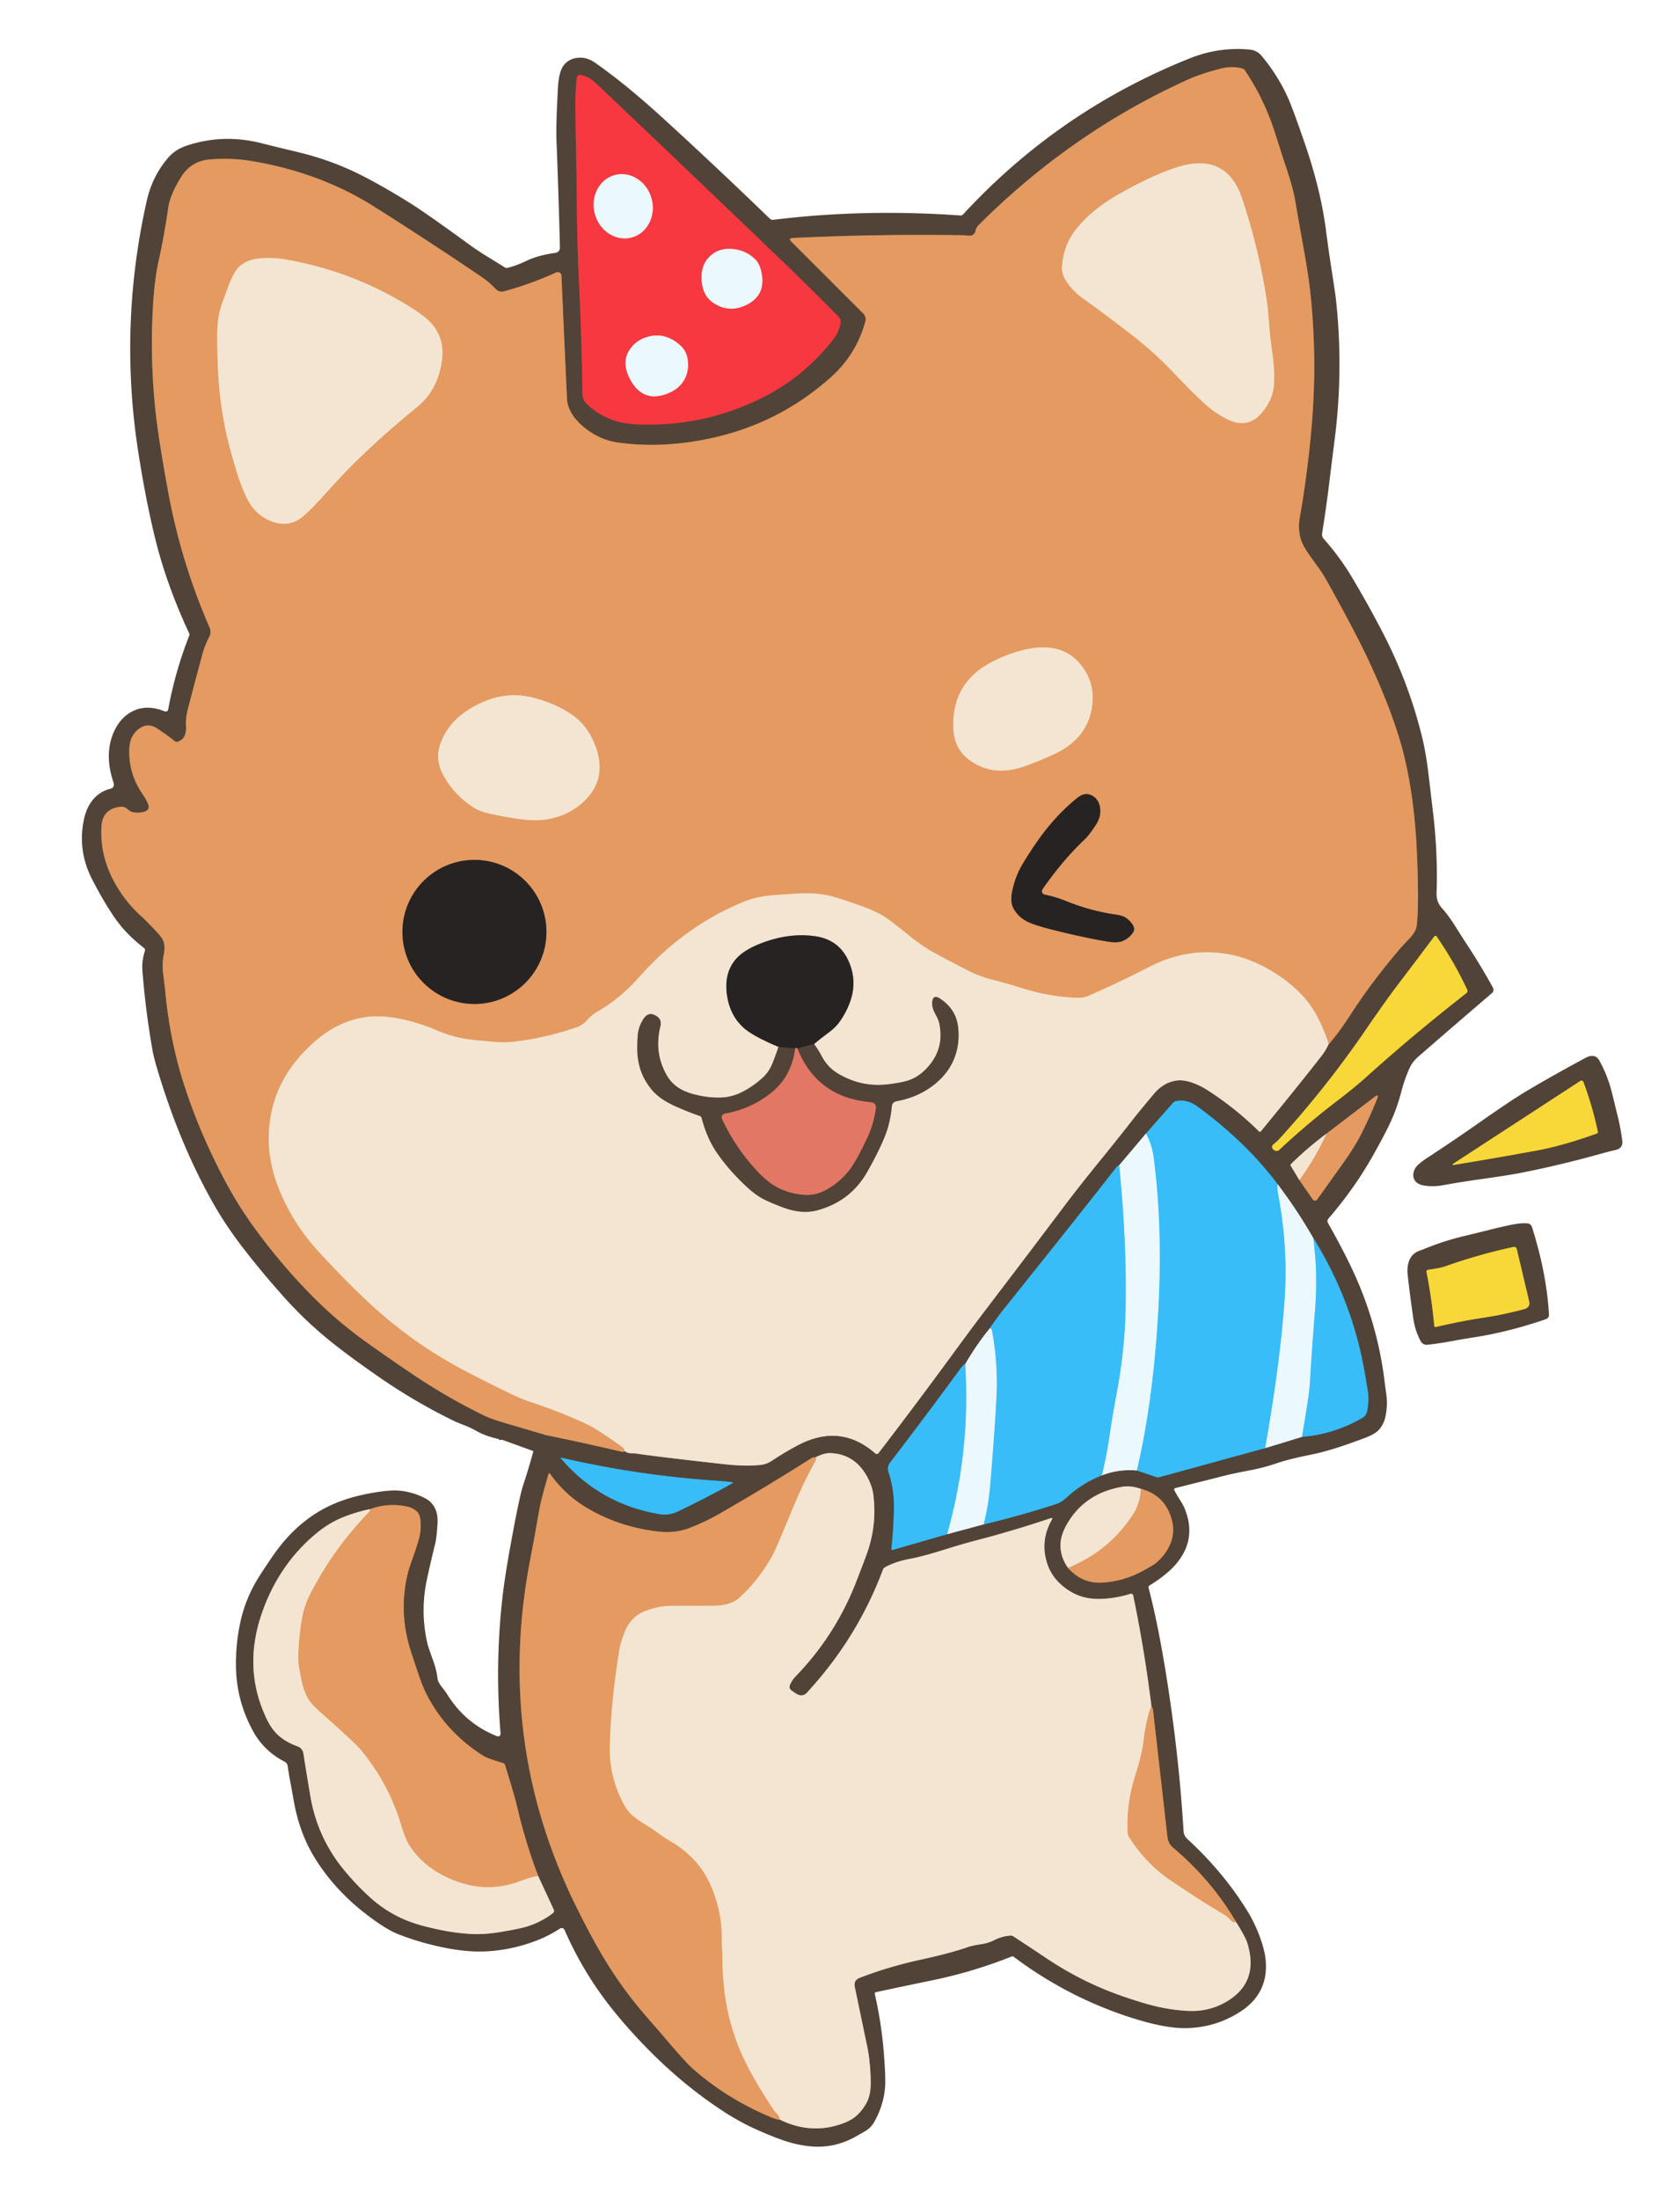 <?xml version="1.0" encoding="UTF-8" standalone="no"?>
<!DOCTYPE svg PUBLIC "-//W3C//DTD SVG 1.1//EN" "http://www.w3.org/Graphics/SVG/1.1/DTD/svg11.dtd">
<svg xmlns="http://www.w3.org/2000/svg" version="1.1" viewBox="0 0 600 785">
<g stroke-width="2.00" fill="none" stroke-linecap="butt">
<path stroke="#514337" vector-effect="non-scaling-stroke" d="
  M 190.50 518.04
  Q 194.39 516.50 194.75 512.29"
/>
<path stroke="#9b6f4c" vector-effect="non-scaling-stroke" d="
  M 194.75 512.29
  Q 208.42 515.06 222.00 518.26
  Q 222.67 518.42 223.04 518.00"
/>
<path stroke="#a29484" vector-effect="non-scaling-stroke" d="
  M 223.04 518.00
  Q 224.01 518.75 225.18 518.80
  Q 226.77 518.86 226.81 518.87
  Q 235.76 520.18 259.00 522.75
  Q 266.10 523.54 271.65 522.98
  Q 273.76 522.77 275.84 521.38
  Q 280.26 518.44 284.95 515.96
  Q 300.16 507.94 312.61 518.87
  A 0.78 0.78 39.5 0 0 313.75 518.76
  Q 327.44 500.92 340.43 483.16
  Q 346.96 474.23 352.38 467.11
  Q 366.39 448.75 380.29 430.30
  Q 385.57 423.31 392.67 414.60
  Q 398.99 406.83 405.15 398.94
  Q 406.62 397.06 412.06 390.56
  Q 415.66 386.27 420.40 385.74
  Q 422.91 385.46 426.00 386.58
  Q 428.70 387.55 431.15 389.12
  Q 441.17 395.54 449.65 403.90
  A 0.45 0.44 42.1 0 0 450.31 403.87
  Q 463.50 387.85 472.19 376.69
  Q 473.33 375.22 474.54 372.75"
/>
<path stroke="#9b6f4c" vector-effect="non-scaling-stroke" d="
  M 474.54 372.75
  Q 478.10 368.79 482.19 362.44
  Q 489.87 350.52 500.50 338.09
  Q 500.57 338.01 503.26 335.18
  Q 505.75 332.58 506.00 330.25
  Q 506.85 322.37 506.00 303.75
  Q 505.18 285.74 501.75 271.00
  Q 498.28 256.11 488.69 235.56
  Q 484.03 225.60 473.79 207.23
  Q 472.49 204.89 470.80 202.57
  Q 469.18 200.32 467.58 198.06
  Q 465.02 194.45 464.40 191.89
  Q 463.56 188.42 464.21 184.74
  Q 467.17 167.85 468.56 150.75
  Q 470.42 127.80 468.03 104.98
  Q 467.38 98.68 465.47 88.10
  Q 463.95 79.68 462.50 71.25
  Q 461.71 66.66 458.40 56.97
  Q 458.36 56.84 455.36 47.44
  Q 451.57 35.54 444.59 25.10
  A 1.45 1.40 81.2 0 0 443.84 24.53
  Q 440.26 23.42 436.00 24.50
  Q 428.86 26.32 424.04 28.51
  Q 382.53 47.36 349.45 80.42
  A 3.73 3.73 73.6 0 0 348.44 82.28
  Q 347.99 84.36 345.79 84.14
  Q 344.27 83.99 344.19 83.99
  Q 313.33 83.50 283.14 84.97
  Q 281.43 85.05 282.65 86.28
  L 308.25 111.86
  Q 309.52 113.13 309.01 114.95
  Q 305.76 126.60 296.83 134.60
  Q 278.25 151.24 253.80 156.48
  Q 236.43 160.20 220.75 158.00
  Q 213.56 156.99 207.76 151.83
  Q 205.53 149.84 204.25 147.73
  Q 202.62 145.02 202.50 142.50
  Q 201.46 120.25 200.52 98.42
  A 1.33 1.32 76.5 0 0 198.65 97.27
  Q 189.55 101.41 180.05 103.99
  Q 178.27 104.47 176.99 103.13
  Q 174.57 100.61 172.19 99.00
  Q 153.15 86.09 133.69 73.81
  Q 114.34 61.60 90.04 57.53
  Q 82.55 56.28 74.99 56.92
  Q 68.28 57.49 64.79 63.05
  Q 60.75 69.48 60.06 74.31
  Q 58.73 83.74 56.68 93.04
  Q 55.28 99.40 54.75 107.50
  Q 53.13 132.27 56.77 156.16
  Q 58.25 165.88 60.11 175.87
  Q 64.71 200.70 74.82 223.95
  Q 75.59 225.72 74.70 227.42
  Q 73.18 230.32 72.33 233.45
  Q 69.34 244.46 66.99 253.59
  Q 66.28 256.37 66.44 259.22
  Q 66.71 263.95 63.30 264.83
  A 1.02 0.89 54.8 0 1 62.43 264.62
  Q 59.41 262.20 56.17 260.09
  Q 52.85 257.93 49.81 260.06
  Q 47.80 261.48 46.87 263.78
  Q 46.16 265.53 46.16 268.30
  Q 46.15 276.49 50.84 283.38
  Q 52.09 285.22 52.79 286.78
  Q 53.90 289.25 51.26 289.86
  Q 49.12 290.36 47.24 289.90
  Q 46.57 289.74 45.40 288.77
  Q 44.35 287.90 43.25 288.00
  Q 36.65 288.60 36.25 295.00
  Q 35.61 305.36 40.92 315.04
  Q 44.70 321.93 50.56 327.19
  Q 52.48 328.91 56.44 333.19
  Q 58.20 335.09 58.54 336.58
  Q 58.98 338.47 58.50 340.75
  Q 57.82 343.96 58.34 348.15
  Q 58.95 353.18 58.97 353.38
  Q 60.61 371.39 65.81 387.44
  Q 71.58 405.24 80.88 422.49
  Q 85.60 431.24 91.60 439.35
  Q 102.21 453.69 114.06 465.19
  Q 121.55 472.46 130.91 479.19
  Q 137.96 484.26 147.35 490.59
  Q 159.54 498.81 172.77 505.29
  Q 174.65 506.21 176.84 506.90
  Q 178.95 507.57 181.04 508.25"
/>
<path stroke="#514337" vector-effect="non-scaling-stroke" d="
  M 181.04 508.25
  Q 180.45 509.23 181.00 510.06
  Q 181.34 510.58 181.37 510.93
  Q 181.55 513.08 179.98 512.86
  A 0.66 0.49 10.9 0 0 179.29 513.19
  Q 179.18 513.55 179.25 513.96"
/>
<path stroke="#ecc099" vector-effect="non-scaling-stroke" d="
  M 474.54 372.75
  Q 471.16 362.30 465.94 356.31
  Q 461.07 350.73 453.66 346.38
  Q 446.37 342.11 439.13 340.74
  Q 424.49 337.97 410.55 345.15
  Q 399.82 350.68 388.73 355.51
  Q 386.87 356.32 384.84 356.24
  Q 374.73 355.87 364.95 352.77
  Q 359.76 351.12 354.48 349.77
  Q 349.94 348.62 346.35 346.81
  Q 339.94 343.57 333.63 340.12
  Q 329.12 337.65 324.57 333.93
  Q 317.52 328.18 315.19 326.81
  Q 310.38 324.00 298.00 320.25
  Q 292.24 318.51 284.27 319.02
  Q 277.11 319.48 274.71 319.73
  Q 269.62 320.27 265.31 322.06
  Q 244.05 330.90 228.19 348.94
  Q 221.58 356.45 212.92 361.44
  Q 211.79 362.09 210.92 362.97
  Q 210.04 363.86 209.15 364.74
  Q 207.80 366.09 206.04 366.70
  Q 195.13 370.53 183.66 371.88
  Q 180.24 372.29 176.32 371.94
  Q 172.66 371.62 169.00 371.25
  Q 162.28 370.56 156.09 367.88
  Q 149.80 365.16 143.16 363.78
  Q 135.65 362.23 129.77 363.24
  Q 120.78 364.80 113.19 371.19
  Q 96.32 385.39 95.99 405.79
  Q 95.83 415.28 99.94 425.21
  Q 104.86 437.09 113.74 446.76
  Q 128.25 462.58 139.19 471.56
  Q 152.09 482.15 166.93 489.82
  Q 184.37 498.83 188.56 500.19
  Q 198.14 503.30 207.33 507.37
  Q 211.27 509.12 214.99 511.58
  Q 218.64 513.99 222.21 516.53
  Q 222.99 517.08 223.04 518.00"
/>
<path stroke="#9b6f4c" vector-effect="non-scaling-stroke" d="
  M 194.75 512.29
  L 181.04 508.25"
/>
<path stroke="#a53e3c" vector-effect="non-scaling-stroke" d="
  M 299.45 113.09
  Q 289.22 102.65 279.33 93.17
  Q 247.24 62.38 214.98 31.77
  Q 211.91 28.85 211.62 28.64
  Q 209.72 27.23 207.32 26.76
  A 1.12 1.11 -81.5 0 0 206.00 27.74
  Q 205.45 32.99 205.50 38.25
  Q 205.58 47.01 205.78 55.76
  Q 205.93 62.67 206.02 73.24
  Q 206.14 87.88 206.86 102.51
  Q 207.75 120.62 208.02 140.51
  Q 208.05 142.70 209.62 144.22
  Q 213.33 147.86 218.52 149.82
  Q 222.59 151.36 228.69 151.54
  Q 250.63 152.18 270.19 142.97
  Q 278.71 138.96 285.31 133.65
  Q 292.29 128.04 297.81 120.84
  Q 299.45 118.69 300.16 115.62
  A 2.73 2.73 29.3 0 0 299.45 113.09"
/>
<path stroke="#a58e38" vector-effect="non-scaling-stroke" d="
  M 455.21 410.67
  A 1.37 1.36 39.3 0 0 456.86 410.51
  Q 466.73 401.27 477.39 393.12
  Q 483.81 388.21 487.44 384.94
  Q 504.71 369.36 523.69 354.57
  A 1.03 1.02 58.8 0 0 523.99 353.32
  Q 519.35 343.36 513.00 334.23
  A 0.42 0.42 45.7 0 0 512.33 334.22
  Q 505.92 342.76 499.37 351.37
  Q 494.85 357.31 487.78 367.64
  Q 473.53 388.45 456.47 407.09
  Q 456.23 407.36 455.01 408.35
  Q 453.48 409.60 455.21 410.67"
/>
<path stroke="#a29484" vector-effect="non-scaling-stroke" d="
  M 473.71 404.75
  Q 467.07 409.68 461.17 415.46
  A 0.70 0.60 -38.8 0 0 461.02 416.26
  L 464.04 421.25"
/>
<path stroke="#9b6f4c" vector-effect="non-scaling-stroke" d="
  M 464.04 421.25
  L 468.85 428.19
  A 0.97 0.96 -44.6 0 0 470.43 428.20
  Q 475.27 421.44 480.08 414.67
  Q 484.18 408.90 486.65 403.88
  Q 489.45 398.20 491.82 392.30
  Q 492.62 390.29 490.92 391.59
  L 473.71 404.75"
/>
<path stroke="#ecc099" vector-effect="non-scaling-stroke" d="
  M 464.04 421.25
  Q 469.74 413.51 473.71 404.75"
/>
<path stroke="#9e9e9b" vector-effect="non-scaling-stroke" d="
  M 409.25 404.71
  L 399.71 416.00"
/>
<path stroke="#458098" vector-effect="non-scaling-stroke" d="
  M 399.71 416.00
  Q 399.04 416.26 397.94 417.69
  Q 389.40 428.77 358.77 467.03
  Q 355.99 470.51 353.50 474.21"
/>
<path stroke="#9e9e9b" vector-effect="non-scaling-stroke" d="
  M 353.50 474.21
  Q 348.58 480.25 344.71 487.00"
/>
<path stroke="#458098" vector-effect="non-scaling-stroke" d="
  M 344.71 487.00
  Q 343.98 487.31 343.06 488.56
  Q 330.92 505.13 317.93 522.10
  Q 316.74 523.66 317.34 525.53
  Q 319.46 532.04 319.27 539.00
  Q 319.09 545.98 318.37 552.93
  A 0.36 0.35 85.7 0 0 318.81 553.32
  L 338.25 547.71"
/>
<path stroke="#9e9e9b" vector-effect="non-scaling-stroke" d="
  M 338.25 547.71
  L 351.25 544.21"
/>
<path stroke="#458098" vector-effect="non-scaling-stroke" d="
  M 351.25 544.21
  Q 364.38 541.12 377.20 536.93
  Q 379.11 536.30 380.80 534.72
  Q 386.34 529.53 393.50 526.71"
/>
<path stroke="#9e9e9b" vector-effect="non-scaling-stroke" d="
  M 393.50 526.71
  Q 399.51 524.39 406.00 524.96"
/>
<path stroke="#458098" vector-effect="non-scaling-stroke" d="
  M 406.00 524.96
  L 413.04 527.32
  A 1.72 1.48 43.2 0 0 413.97 527.36
  L 452.50 516.79"
/>
<path stroke="#9e9e9b" vector-effect="non-scaling-stroke" d="
  M 452.50 516.79
  L 465.00 512.96"
/>
<path stroke="#458098" vector-effect="non-scaling-stroke" d="
  M 465.00 512.96
  Q 476.41 512.04 486.52 506.19
  Q 487.90 505.40 488.23 503.83
  Q 488.93 500.56 488.62 497.35
  Q 488.61 497.23 487.57 491.02
  Q 483.20 464.70 469.04 442.00"
/>
<path stroke="#9e9e9b" vector-effect="non-scaling-stroke" d="
  M 469.04 442.00
  Q 463.28 431.97 456.29 422.75"
/>
<path stroke="#458098" vector-effect="non-scaling-stroke" d="
  M 456.29 422.75
  Q 444.92 407.66 427.69 395.06
  Q 423.76 392.19 419.79 393.18
  A 1.76 1.53 -72.9 0 0 418.97 393.69
  L 409.25 404.71"
/>
<path stroke="#92dbfb" vector-effect="non-scaling-stroke" d="
  M 456.29 422.75
  Q 456.16 424.49 456.49 426.20
  Q 460.18 445.45 458.75 465.00
  Q 457.14 486.93 452.04 516.01
  Q 452.02 516.15 451.86 516.45
  Q 451.64 516.89 452.50 516.79"
/>
<path stroke="#92dbfb" vector-effect="non-scaling-stroke" d="
  M 406.00 524.96
  Q 411.63 500.97 413.50 470.50
  Q 415.42 439.19 412.00 413.25
  Q 411.36 408.42 409.25 404.71"
/>
<path stroke="#92dbfb" vector-effect="non-scaling-stroke" d="
  M 393.50 526.71
  Q 395.17 519.97 396.17 513.12
  Q 397.36 504.93 398.43 499.48
  Q 401.69 482.75 402.00 467.50
  Q 402.49 443.91 399.71 416.00"
/>
<path stroke="#92dbfb" vector-effect="non-scaling-stroke" d="
  M 469.04 442.00
  Q 470.72 454.71 469.67 467.49
  Q 468.56 481.11 467.75 494.75
  Q 467.57 497.83 465.00 512.96"
/>
<path stroke="#92dbfb" vector-effect="non-scaling-stroke" d="
  M 351.25 544.21
  Q 353.04 537.61 353.75 528.75
  Q 355.54 506.48 355.90 497.75
  Q 356.36 486.27 354.25 475.00
  Q 354.12 474.34 353.50 474.21"
/>
<path stroke="#92dbfb" vector-effect="non-scaling-stroke" d="
  M 338.25 547.71
  Q 346.66 517.92 344.71 487.00"
/>
<path stroke="#9b6f4c" vector-effect="non-scaling-stroke" d="
  M 291.25 520.29
  Q 290.47 520.14 289.81 520.56
  Q 273.75 530.77 257.25 540.24
  Q 251.95 543.29 246.25 545.50
  Q 241.19 547.47 235.00 546.75
  Q 220.15 545.02 208.27 537.50
  Q 201.49 533.20 196.45 526.18
  Q 196.08 525.66 195.89 526.27
  Q 194.60 530.58 193.54 534.73
  Q 192.76 537.78 191.83 543.34
  Q 191.00 548.32 189.50 556.00
  Q 176.63 621.71 205.80 680.71
  Q 210.86 690.95 215.24 698.33
  Q 221.94 709.63 230.58 719.59
  Q 236.84 726.80 236.92 726.89
  Q 244.75 736.15 247.19 738.31
  Q 259.57 749.28 275.56 755.94
  Q 277.33 756.67 278.50 756.71"
/>
<path stroke="#a29484" vector-effect="non-scaling-stroke" d="
  M 278.50 756.71
  Q 290.14 762.37 301.69 757.80
  Q 304.47 756.69 306.29 754.94
  Q 308.32 752.97 309.59 750.49
  Q 311.09 747.56 310.97 742.75
  Q 310.80 735.79 309.75 730.75
  Q 307.65 720.72 305.28 709.31
  Q 304.79 706.96 307.02 706.09
  Q 317.25 702.10 329.25 699.50
  Q 339.16 697.35 345.52 695.15
  Q 347.32 694.53 350.25 694.10
  Q 352.86 693.72 354.94 692.69
  Q 358.09 691.12 361.01 691.01
  A 1.57 1.44 58.7 0 1 361.91 691.27
  Q 367.91 695.19 373.86 699.17
  Q 386.67 707.75 401.16 712.73
  Q 407.92 715.05 412.37 716.14
  Q 418.08 717.53 423.99 717.88
  Q 431.02 718.30 436.94 715.19
  Q 450.03 708.30 445.44 693.56
  Q 444.82 691.60 441.50 686.21"
/>
<path stroke="#9b6f4c" vector-effect="non-scaling-stroke" d="
  M 441.50 686.21
  Q 432.67 671.17 419.13 659.78
  Q 417.21 658.17 416.94 655.80
  L 411.80 610.50
  Q 411.78 610.39 411.45 609.59
  L 411.21 609.00"
/>
<path stroke="#a29484" vector-effect="non-scaling-stroke" d="
  M 411.21 609.00
  Q 408.78 589.24 404.71 569.57
  A 0.76 0.76 -14.5 0 0 403.74 569.00
  Q 398.92 570.51 393.94 570.78
  Q 388.43 571.08 384.30 569.21
  Q 380.59 567.52 377.77 564.54
  Q 375.03 561.64 373.86 557.75
  Q 371.49 549.88 375.63 542.61
  Q 376.14 541.70 375.15 542.03
  Q 362.06 546.43 349.13 549.79
  Q 343.61 551.23 337.12 553.28
  Q 329.72 555.61 325.00 556.50
  Q 319.70 557.49 316.00 559.56
  A 1.48 1.33 88.3 0 0 315.38 560.29
  Q 306.65 583.55 290.17 602.08
  Q 288.02 604.50 287.96 604.55
  Q 286.29 605.91 284.26 604.58
  Q 283.01 603.76 282.68 603.49
  Q 281.64 602.65 282.15 601.46
  Q 282.83 599.84 284.05 598.57
  Q 298.34 583.84 305.77 564.72
  Q 309.37 555.46 310.06 553.31
  Q 313.15 543.76 311.92 533.76
  Q 311.47 530.08 309.19 526.31
  Q 304.78 519.06 296.50 518.75
  Q 294.36 518.67 291.25 520.29"
/>
<path stroke="#ecc099" vector-effect="non-scaling-stroke" d="
  M 411.21 609.00
  Q 409.31 613.99 408.50 621.00
  Q 407.90 626.23 405.46 633.86
  Q 402.25 643.92 402.73 654.11
  Q 402.78 655.09 403.31 655.93
  Q 408.47 664.07 415.98 669.79
  Q 417.97 671.31 426.41 676.82
  Q 431.42 680.09 437.11 683.46
  Q 438.44 684.24 439.44 685.42
  Q 440.30 686.45 441.50 686.21"
/>
<path stroke="#ecc099" vector-effect="non-scaling-stroke" d="
  M 278.50 756.71
  Q 278.39 755.70 277.75 755.00
  Q 276.60 753.75 276.57 753.70
  Q 268.41 741.52 264.50 732.50
  Q 257.95 717.38 257.98 698.91
  Q 257.99 698.04 257.82 695.60
  Q 257.73 694.19 257.75 692.25
  Q 257.84 683.03 254.38 674.47
  Q 252.07 668.77 248.52 664.73
  Q 244.71 660.40 239.57 657.43
  Q 237.12 656.01 234.87 654.32
  Q 232.95 652.87 230.20 651.24
  Q 227.95 649.91 225.97 648.22
  Q 224.06 646.58 222.77 644.18
  Q 217.49 634.34 217.75 623.50
  Q 218.13 607.56 221.19 588.78
  Q 221.58 586.44 223.00 582.75
  Q 225.24 576.96 230.82 574.95
  Q 235.56 573.25 239.50 573.25
  Q 247.25 573.25 255.00 573.21
  Q 260.85 573.18 263.94 570.44
  Q 271.09 564.07 276.18 554.68
  Q 276.99 553.19 283.26 538.08
  Q 286.94 529.19 291.31 521.31
  Q 291.65 520.70 291.25 520.29"
/>
<path stroke="#458098" vector-effect="non-scaling-stroke" d="
  M 256.83 528.69
  Q 228.35 526.86 200.55 520.43
  Q 200.06 520.31 200.38 520.70
  Q 214.36 537.05 235.74 540.58
  Q 238.99 541.11 242.44 539.44
  Q 254.31 533.66 261.57 529.50
  Q 262.00 529.25 261.50 529.18
  Q 259.17 528.84 256.83 528.69"
/>
<path stroke="#9b6f4c" vector-effect="non-scaling-stroke" d="
  M 381.46 559.75
  Q 386.30 565.25 393.25 565.00
  Q 401.16 564.71 408.63 560.55
  Q 411.68 558.85 412.03 558.61
  Q 413.47 557.61 414.94 555.94
  Q 421.44 548.50 417.50 539.75
  Q 414.64 533.41 407.50 531.54"
/>
<path stroke="#a29484" vector-effect="non-scaling-stroke" d="
  M 407.50 531.54
  Q 403.89 530.28 401.00 530.75
  Q 387.63 532.94 381.18 543.89
  Q 378.74 548.02 378.74 551.63
  Q 378.73 555.97 381.46 559.75"
/>
<path stroke="#ecc099" vector-effect="non-scaling-stroke" d="
  M 407.50 531.54
  Q 407.11 536.73 404.94 540.19
  Q 396.64 553.43 381.46 559.75"
/>
<path stroke="#a29484" vector-effect="non-scaling-stroke" d="
  M 132.21 538.75
  Q 127.04 539.79 122.22 541.78
  Q 117.50 543.73 113.34 547.12
  Q 99.60 558.33 93.50 576.00
  Q 86.75 595.58 95.07 613.29
  Q 96.98 617.37 99.40 619.50
  Q 102.23 622.00 106.12 623.38
  Q 108.07 624.07 108.38 626.11
  Q 109.49 633.25 110.85 641.23
  Q 113.35 655.97 122.77 667.47
  Q 127.04 672.69 132.02 677.23
  Q 139.17 683.75 148.19 686.67
  Q 152.33 688.01 158.35 689.19
  Q 163.51 690.20 168.76 690.44
  Q 173.14 690.64 178.68 689.73
  Q 185.71 688.57 188.44 687.69
  Q 193.53 686.04 197.49 682.96
  A 1.02 1.00 58.5 0 0 197.77 681.74
  L 192.21 669.75"
/>
<path stroke="#9b6f4c" vector-effect="non-scaling-stroke" d="
  M 192.21 669.75
  Q 187.66 657.75 184.75 645.25
  Q 183.78 641.08 180.34 630.04
  A 0.95 0.93 -0.5 0 0 179.70 629.42
  Q 174.11 627.74 172.81 626.94
  Q 159.77 618.83 152.68 605.53
  Q 151.07 602.50 149.43 597.64
  Q 148.06 593.60 146.75 589.54
  Q 142.21 575.52 145.68 561.47
  Q 146.05 559.97 147.61 555.62
  Q 148.56 552.98 149.50 549.75
  Q 150.65 545.81 150.06 542.06
  Q 149.76 540.14 148.34 539.15
  Q 146.86 538.11 145.00 537.75
  Q 138.46 536.48 132.21 538.75"
/>
<path stroke="#ecc099" vector-effect="non-scaling-stroke" d="
  M 192.21 669.75
  Q 190.15 669.91 186.00 671.50
  Q 172.89 676.51 159.56 670.19
  Q 151.06 666.16 146.35 659.03
  Q 144.80 656.68 143.23 651.45
  Q 138.80 636.75 128.94 624.81
  Q 126.72 622.13 114.38 611.21
  Q 111.15 608.36 110.04 606.43
  Q 108.51 603.79 107.75 600.25
  Q 106.47 594.27 106.50 592.00
  Q 106.61 584.84 107.84 577.82
  Q 108.66 573.14 110.95 568.71
  Q 119.12 552.91 131.54 540.03
  Q 132.07 539.48 132.21 538.75"
/>
<path stroke="#ecc099" vector-effect="non-scaling-stroke" d="
  M 384.44 81.69
  Q 379.86 87.34 379.32 94.89
  Q 379.13 97.58 380.46 99.80
  Q 382.81 103.69 386.60 106.39
  Q 395.90 113.05 404.91 120.10
  Q 412.04 125.67 418.30 132.17
  Q 425.17 139.29 425.21 139.32
  Q 431.69 145.69 434.06 147.19
  Q 437.39 149.29 439.00 150.00
  Q 445.69 152.94 450.39 147.65
  Q 454.61 142.89 455.00 137.25
  Q 455.34 132.25 454.27 125.00
  Q 453.60 120.43 453.26 115.84
  Q 452.80 109.66 452.33 106.70
  Q 449.48 88.48 443.64 70.95
  Q 438.03 54.15 420.47 59.67
  Q 411.48 62.49 398.94 69.69
  Q 390.01 74.81 384.44 81.69"
/>
<path stroke="#ecc099" vector-effect="non-scaling-stroke" d="
  M 151.44 113.02
  Q 149.40 111.43 147.20 110.04
  Q 126.22 96.75 101.68 92.58
  Q 96.98 91.79 92.25 92.30
  Q 88.01 92.75 85.27 95.40
  Q 83.52 97.09 81.74 101.73
  Q 79.19 108.41 78.75 110.00
  Q 77.50 114.54 77.52 120.82
  Q 77.53 123.46 77.85 131.67
  Q 78.47 147.37 82.79 162.50
  Q 84.45 168.31 85.18 170.51
  Q 86.51 174.50 88.39 178.28
  Q 91.06 183.64 96.56 185.95
  Q 103.20 188.74 108.56 184.08
  Q 111.69 181.36 117.06 175.31
  Q 130.24 160.48 149.01 145.27
  Q 156.14 139.49 157.75 129.25
  Q 159.34 119.13 151.44 113.02"
/>
<path stroke="#ecc099" vector-effect="non-scaling-stroke" d="
  M 346.19 271.31
  Q 354.29 277.20 364.61 273.98
  Q 369.35 272.50 376.31 269.31
  Q 387.45 264.21 389.68 254.04
  Q 391.89 243.97 385.44 236.65
  Q 378.39 228.67 364.94 232.18
  Q 358.92 233.74 353.48 236.72
  Q 340.01 244.08 340.47 259.68
  Q 340.69 267.31 346.19 271.31"
/>
<path stroke="#ecc099" vector-effect="non-scaling-stroke" d="
  M 204.31 255.19
  Q 198.61 251.29 191.17 249.28
  Q 186.50 248.01 182.60 248.20
  Q 178.14 248.42 174.03 250.01
  Q 168.63 252.10 164.60 255.29
  Q 160.24 258.74 157.85 264.08
  Q 155.14 270.11 157.81 275.69
  Q 161.50 283.36 169.19 288.31
  Q 171.29 289.66 174.81 290.44
  Q 180.53 291.70 185.28 292.37
  Q 191.47 293.23 195.85 292.42
  Q 203.22 291.07 208.44 286.19
  Q 217.23 277.96 212.47 265.88
  Q 209.71 258.88 204.31 255.19"
/>
<path stroke="#865f42" vector-effect="non-scaling-stroke" d="
  M 373.12 319.39
  A 1.26 1.26 22.7 0 1 372.32 317.44
  Q 379.55 307.03 387.65 299.39
  Q 388.92 298.18 391.31 294.56
  Q 393.53 291.20 392.76 287.79
  Q 392.18 285.22 390.09 284.07
  Q 387.51 282.66 384.81 284.81
  Q 376.26 291.64 369.20 302.22
  Q 365.49 307.79 364.26 310.21
  Q 362.10 314.47 361.33 319.23
  Q 360.83 322.34 362.10 324.55
  Q 363.88 327.63 367.36 329.23
  Q 370.03 330.45 376.25 332.00
  Q 388.56 335.06 395.94 336.18
  Q 398.87 336.63 400.54 336.07
  Q 402.86 335.29 404.45 333.18
  Q 405.54 331.72 404.56 330.19
  Q 403.51 328.53 401.91 327.54
  Q 400.79 326.85 398.42 326.51
  Q 389.49 325.20 381.11 321.83
  Q 376.72 320.07 373.12 319.39"
/>
<path stroke="#865f42" vector-effect="non-scaling-stroke" d="
  M 195.15 332.70
  A 25.71 25.71 0.0 0 0 169.44 306.99
  A 25.71 25.71 0.0 0 0 143.73 332.70
  A 25.71 25.71 0.0 0 0 169.44 358.41
  A 25.71 25.71 0.0 0 0 195.15 332.70"
/>
<path stroke="#f2989f" vector-effect="non-scaling-stroke" d="
  M 225.683 84.755
  A 11.54 10.48 74.4 0 0 232.674 70.822
  A 11.54 10.48 74.4 0 0 219.477 62.525
  A 11.54 10.48 74.4 0 0 212.486 76.458
  A 11.54 10.48 74.4 0 0 225.683 84.755"
/>
<path stroke="#f2989f" vector-effect="non-scaling-stroke" d="
  M 254.69 108.06
  Q 260.51 112.02 266.97 108.64
  Q 273.09 105.44 272.14 98.43
  Q 271.60 94.42 269.69 92.56
  Q 266.41 89.37 261.71 88.90
  Q 257.05 88.44 253.89 91.18
  Q 249.53 94.96 250.88 102.07
  Q 251.62 105.98 254.69 108.06"
/>
<path stroke="#f2989f" vector-effect="non-scaling-stroke" d="
  M 242.82 123.18
  Q 238.03 118.98 232.59 119.95
  Q 227.64 120.84 224.96 124.72
  Q 221.91 129.11 224.81 134.94
  Q 228.97 143.28 236.94 140.99
  Q 241.34 139.72 243.66 136.68
  Q 246.28 133.23 245.58 128.27
  Q 245.14 125.20 242.82 123.18"
/>
<path stroke="#a29484" vector-effect="non-scaling-stroke" d="
  M 278.04 373.75
  Q 277.06 376.70 275.90 379.57
  Q 274.65 382.66 272.51 384.64
  Q 269.42 387.49 265.74 389.50
  Q 261.87 391.60 257.91 391.81
  Q 253.05 392.08 247.44 390.56
  Q 241.08 388.85 238.31 384.19
  Q 233.47 376.05 235.83 366.43
  Q 236.48 363.78 234.07 362.50
  Q 231.57 361.18 229.91 363.63
  Q 228.29 366.03 227.87 368.78
  Q 227.63 370.37 227.61 374.21
  Q 227.55 383.01 233.05 389.34
  Q 235.75 392.45 240.93 394.80
  Q 245.35 396.82 249.96 398.40
  A 0.95 0.92 -88.4 0 1 250.56 399.05
  Q 252.44 406.18 255.81 411.19
  Q 260.28 417.83 267.08 424.04
  Q 270.13 426.82 272.97 428.23
  Q 275.71 429.58 279.69 431.06
  Q 286.31 433.53 291.71 432.11
  Q 303.77 428.95 309.83 418.16
  Q 315.74 407.66 317.25 402.00
  Q 318.17 398.56 318.51 394.91
  A 1.99 1.98 87.5 0 1 320.13 393.14
  Q 328.37 391.65 334.26 386.70
  Q 338.86 382.82 340.84 377.73
  Q 342.92 372.37 342.11 366.27
  Q 341.30 360.21 335.78 356.54
  Q 333.11 354.77 332.93 357.97
  Q 332.84 359.70 333.91 361.70
  Q 335.18 364.05 335.42 365.14
  Q 337.61 375.01 330.18 382.18
  Q 327.45 384.80 323.97 385.86
  Q 321.62 386.57 317.03 387.12
  Q 307.87 388.22 299.60 383.46
  Q 295.67 381.20 293.55 377.20
  Q 292.30 374.86 290.75 372.71"
/>
<path stroke="#8d847a" vector-effect="non-scaling-stroke" d="
  M 290.75 372.71
  Q 292.96 370.81 295.32 369.10
  Q 298.20 367.00 299.54 365.20
  Q 302.13 361.72 303.62 357.58
  Q 306.14 350.53 303.29 343.62
  Q 299.94 335.55 291.25 334.25
  Q 282.78 332.99 273.70 336.07
  Q 266.24 338.60 263.00 342.20
  Q 258.49 347.22 259.64 355.23
  Q 260.90 363.96 267.56 368.44
  Q 271.13 370.84 278.04 373.75"
/>
<path stroke="#3c332d" vector-effect="non-scaling-stroke" d="
  M 290.75 372.71
  L 284.75 374.29"
/>
<path stroke="#854d44" vector-effect="non-scaling-stroke" d="
  M 284.75 374.29
  Q 284.35 373.87 284.00 374.29"
/>
<path stroke="#3c332d" vector-effect="non-scaling-stroke" d="
  M 284.00 374.29
  L 278.04 373.75"
/>
<path stroke="#9a5d4e" vector-effect="non-scaling-stroke" d="
  M 284.00 374.29
  Q 283.41 379.27 281.10 383.50
  Q 278.96 387.41 274.88 390.58
  Q 268.04 395.88 259.23 397.50
  Q 257.12 397.89 258.04 399.83
  Q 262.87 410.02 270.54 418.17
  Q 274.40 422.29 278.03 424.08
  Q 282.47 426.28 287.46 426.56
  Q 291.25 426.77 294.70 424.94
  Q 301.32 421.43 305.12 415.06
  Q 307.32 411.36 309.73 406.19
  Q 312.00 401.32 312.78 395.81
  Q 313.08 393.68 310.94 393.49
  Q 291.81 391.85 284.75 374.29"
/>
<path stroke="#a58e38" vector-effect="non-scaling-stroke" d="
  M 519.58 415.81
  Q 534.18 413.42 548.75 410.75
  Q 558.04 409.05 570.29 404.67
  A 0.58 0.57 74.2 0 0 570.65 404.01
  Q 568.76 395.03 565.51 386.29
  A 0.76 0.76 -26.7 0 0 564.39 385.92
  L 519.35 415.24
  Q 518.11 416.05 519.58 415.81"
/>
<path stroke="#a58e38" vector-effect="non-scaling-stroke" d="
  M 509.99 453.32
  A 0.63 0.62 -9.5 0 0 509.46 454.06
  Q 511.34 463.46 512.23 473.28
  A 0.51 0.50 80.7 0 0 512.85 473.73
  Q 521.71 471.63 529.98 470.39
  Q 536.85 469.36 544.29 467.37
  Q 546.64 466.74 546.10 464.48
  L 541.69 445.86
  A 0.98 0.95 -13.1 0 0 540.53 445.16
  Q 528.04 447.89 516.60 451.93
  Q 514.85 452.54 513.34 452.80
  Q 511.78 453.07 509.99 453.32"
/>
<path stroke="#f3e5d1" vector-effect="non-scaling-stroke" d="
  M 386.65 606.81
  L 387.24 605.76
  Q 387.54 605.23 386.94 605.36
  Q 385.95 605.58 386.19 606.73
  Q 386.33 607.38 386.65 606.81"
/>
</g>
<path fill="#514337" d="
  M 190.50 518.04
  Q 194.39 516.50 194.75 512.29
  Q 208.42 515.06 222.00 518.26
  Q 222.67 518.42 223.04 518.00
  Q 224.01 518.75 225.18 518.80
  Q 226.77 518.86 226.81 518.87
  Q 235.76 520.18 259.00 522.75
  Q 266.10 523.54 271.65 522.98
  Q 273.76 522.77 275.84 521.38
  Q 280.26 518.44 284.95 515.96
  Q 300.16 507.94 312.61 518.87
  A 0.78 0.78 39.5 0 0 313.75 518.76
  Q 327.44 500.92 340.43 483.16
  Q 346.96 474.23 352.38 467.11
  Q 366.39 448.75 380.29 430.30
  Q 385.57 423.31 392.67 414.60
  Q 398.99 406.83 405.15 398.94
  Q 406.62 397.06 412.06 390.56
  Q 415.66 386.27 420.40 385.74
  Q 422.91 385.46 426.00 386.58
  Q 428.70 387.55 431.15 389.12
  Q 441.17 395.54 449.65 403.90
  A 0.45 0.44 42.1 0 0 450.31 403.87
  Q 463.50 387.85 472.19 376.69
  Q 473.33 375.22 474.54 372.75
  Q 478.10 368.79 482.19 362.44
  Q 489.87 350.52 500.50 338.09
  Q 500.57 338.01 503.26 335.18
  Q 505.75 332.58 506.00 330.25
  Q 506.85 322.37 506.00 303.75
  Q 505.18 285.74 501.75 271.00
  Q 498.28 256.11 488.69 235.56
  Q 484.03 225.60 473.79 207.23
  Q 472.49 204.89 470.80 202.57
  Q 469.18 200.32 467.58 198.06
  Q 465.02 194.45 464.40 191.89
  Q 463.56 188.42 464.21 184.74
  Q 467.17 167.85 468.56 150.75
  Q 470.42 127.80 468.03 104.98
  Q 467.38 98.68 465.47 88.10
  Q 463.95 79.68 462.50 71.25
  Q 461.71 66.66 458.40 56.97
  Q 458.36 56.84 455.36 47.44
  Q 451.57 35.54 444.59 25.10
  A 1.45 1.40 81.2 0 0 443.84 24.53
  Q 440.26 23.42 436.00 24.50
  Q 428.86 26.32 424.04 28.51
  Q 382.53 47.36 349.45 80.42
  A 3.73 3.73 73.6 0 0 348.44 82.28
  Q 347.99 84.36 345.79 84.14
  Q 344.27 83.99 344.19 83.99
  Q 313.33 83.50 283.14 84.97
  Q 281.43 85.05 282.65 86.28
  L 308.25 111.86
  Q 309.52 113.13 309.01 114.95
  Q 305.76 126.60 296.83 134.60
  Q 278.25 151.24 253.80 156.48
  Q 236.43 160.20 220.75 158.00
  Q 213.56 156.99 207.76 151.83
  Q 205.53 149.84 204.25 147.73
  Q 202.62 145.02 202.50 142.50
  Q 201.46 120.25 200.52 98.42
  A 1.33 1.32 76.5 0 0 198.65 97.27
  Q 189.55 101.41 180.05 103.99
  Q 178.27 104.47 176.99 103.13
  Q 174.57 100.61 172.19 99.00
  Q 153.15 86.09 133.69 73.81
  Q 114.34 61.60 90.04 57.53
  Q 82.55 56.28 74.99 56.92
  Q 68.28 57.49 64.79 63.05
  Q 60.75 69.48 60.06 74.31
  Q 58.73 83.74 56.68 93.04
  Q 55.28 99.40 54.75 107.50
  Q 53.13 132.27 56.77 156.16
  Q 58.25 165.88 60.11 175.87
  Q 64.71 200.70 74.82 223.95
  Q 75.59 225.72 74.70 227.42
  Q 73.18 230.32 72.33 233.45
  Q 69.34 244.46 66.99 253.59
  Q 66.28 256.37 66.44 259.22
  Q 66.71 263.95 63.30 264.83
  A 1.02 0.89 54.8 0 1 62.43 264.62
  Q 59.41 262.20 56.17 260.09
  Q 52.85 257.93 49.81 260.06
  Q 47.80 261.48 46.87 263.78
  Q 46.16 265.53 46.16 268.30
  Q 46.15 276.49 50.84 283.38
  Q 52.09 285.22 52.79 286.78
  Q 53.90 289.25 51.26 289.86
  Q 49.12 290.36 47.24 289.90
  Q 46.57 289.74 45.40 288.77
  Q 44.35 287.90 43.25 288.00
  Q 36.65 288.60 36.25 295.00
  Q 35.61 305.36 40.92 315.04
  Q 44.70 321.93 50.56 327.19
  Q 52.48 328.91 56.44 333.19
  Q 58.20 335.09 58.54 336.58
  Q 58.98 338.47 58.50 340.75
  Q 57.82 343.96 58.34 348.15
  Q 58.95 353.18 58.97 353.38
  Q 60.61 371.39 65.81 387.44
  Q 71.58 405.24 80.88 422.49
  Q 85.60 431.24 91.60 439.35
  Q 102.21 453.69 114.06 465.19
  Q 121.55 472.46 130.91 479.19
  Q 137.96 484.26 147.35 490.59
  Q 159.54 498.81 172.77 505.29
  Q 174.65 506.21 176.84 506.90
  Q 178.95 507.57 181.04 508.25
  Q 180.45 509.23 181.00 510.06
  Q 181.34 510.58 181.37 510.93
  Q 181.55 513.08 179.98 512.86
  A 0.66 0.49 10.9 0 0 179.29 513.19
  Q 179.18 513.55 179.25 513.96
  Q 173.90 512.96 170.31 510.94
  Q 168.29 509.80 166.55 509.10
  Q 163.03 507.71 162.68 507.54
  Q 148.47 500.66 135.51 491.70
  Q 125.85 485.01 119.36 479.90
  Q 109.76 472.35 101.55 463.20
  Q 94.13 454.94 87.32 446.18
  Q 80.74 437.72 76.16 429.61
  Q 65.02 409.92 57.44 385.81
  Q 55.06 378.26 54.53 375.29
  Q 51.97 360.96 50.86 346.45
  Q 50.60 342.97 51.74 339.53
  A 1.04 1.04 -62.0 0 0 51.39 338.38
  Q 46.94 334.96 43.75 331.25
  Q 39.13 325.87 33.04 314.20
  Q 27.77 304.10 29.83 293.25
  Q 30.65 288.89 32.67 286.16
  Q 35.29 282.62 39.25 281.64
  Q 41.14 281.17 40.52 279.32
  Q 37.37 269.88 40.22 262.37
  Q 42.42 256.59 47.00 254.10
  Q 52.16 251.29 58.83 253.95
  A 0.92 0.92 -74.1 0 0 60.07 253.26
  Q 62.54 239.77 67.57 226.96
  A 1.16 1.15 43.3 0 0 67.54 226.05
  Q 59.74 209.34 55.69 193.31
  Q 52.42 180.38 49.59 162.74
  Q 42.25 116.98 52.39 71.78
  Q 54.37 62.92 60.06 56.31
  Q 61.40 54.76 63.24 53.58
  Q 64.73 52.63 67.02 51.88
  Q 79.80 47.75 93.05 51.05
  Q 99.54 52.68 106.06 54.22
  Q 118.53 57.18 129.31 62.69
  Q 137.53 66.89 146.94 72.81
  Q 152.49 76.31 167.64 87.34
  Q 170.61 89.50 173.92 91.52
  Q 177.13 93.48 180.32 95.48
  A 1.20 1.19 54.0 0 0 181.24 95.63
  Q 184.67 94.75 187.87 93.19
  Q 192.09 91.15 198.19 90.30
  Q 200.02 90.05 199.97 88.20
  Q 199.51 69.75 198.75 50.25
  Q 198.53 44.70 199.26 31.45
  Q 199.57 25.68 201.24 23.44
  Q 203.47 20.46 207.67 20.60
  Q 210.10 20.68 212.86 22.62
  Q 223.86 30.36 237.06 42.44
  Q 256.32 60.05 274.93 78.06
  A 1.51 1.50 63.1 0 0 276.16 78.47
  Q 308.38 74.49 342.97 76.92
  A 1.24 1.22 -66.2 0 0 343.98 76.52
  Q 378.13 39.53 424.90 20.84
  Q 435.43 16.64 446.35 17.71
  Q 448.91 17.96 450.56 19.93
  Q 456.31 26.79 459.94 34.81
  Q 461.71 38.72 466.00 51.20
  Q 471.65 67.66 473.50 81.75
  Q 474.46 89.09 475.21 93.93
  Q 476.88 104.78 477.03 106.10
  Q 479.88 131.25 476.73 156.36
  Q 475.02 169.97 475.00 170.17
  Q 473.82 180.22 472.18 190.45
  A 2.29 2.28 29.0 0 0 472.72 192.32
  Q 478.48 198.80 482.76 205.97
  Q 488.68 215.86 493.97 226.10
  Q 503.20 243.94 507.94 263.35
  Q 509.30 268.93 510.24 276.87
  Q 511.05 283.70 511.85 290.52
  Q 513.53 304.68 513.06 318.96
  Q 512.97 321.97 514.99 324.21
  Q 517.19 326.65 519.31 329.99
  Q 522.89 335.64 522.99 335.79
  Q 528.43 343.96 533.18 352.56
  A 1.61 1.60 -35.1 0 1 532.82 354.56
  Q 519.61 365.85 506.51 377.25
  Q 504.39 379.10 503.36 381.42
  Q 501.58 385.45 500.47 389.74
  Q 498.92 395.73 496.30 401.28
  Q 494.55 405.00 490.59 412.10
  Q 483.92 424.05 474.42 435.07
  A 1.35 1.34 50.4 0 0 474.28 436.62
  Q 478.32 443.70 481.88 450.94
  Q 492.03 471.56 494.65 494.39
  Q 494.66 494.49 495.08 497.48
  Q 495.68 501.62 494.79 505.76
  Q 494.18 508.64 492.30 510.60
  Q 490.98 511.98 487.79 513.21
  Q 475.89 517.77 468.50 519.25
  Q 460.23 520.91 455.96 522.38
  Q 451.57 523.89 447.04 524.77
  Q 439.83 526.18 438.04 526.64
  Q 429.21 528.89 419.70 531.26
  A 0.49 0.49 -20.4 0 0 419.38 531.95
  Q 420.20 533.59 421.16 535.07
  Q 422.49 537.13 422.94 538.19
  Q 427.71 549.38 419.94 558.44
  Q 416.69 562.22 410.49 566.05
  A 0.67 0.66 -23.2 0 0 410.19 566.79
  Q 413.54 579.54 416.50 598.00
  Q 421.01 626.09 422.70 653.65
  Q 422.80 655.36 424.06 656.52
  Q 437.14 668.55 445.69 682.56
  Q 448.16 686.61 449.97 691.53
  Q 451.98 696.98 452.12 701.16
  Q 452.48 712.05 442.94 718.19
  Q 433.99 723.94 423.36 724.04
  Q 415.87 724.12 403.94 720.29
  Q 381.30 713.02 362.09 698.61
  A 0.90 0.88 -37.3 0 0 361.22 698.50
  Q 347.41 704.00 332.85 706.99
  Q 322.81 709.05 312.79 711.21
  A 0.49 0.48 77.8 0 0 312.42 711.80
  Q 314.75 721.99 315.61 732.39
  Q 316.38 741.71 316.10 745.12
  Q 315.55 751.67 312.25 757.50
  Q 311.19 759.37 309.38 760.59
  Q 309.23 760.69 305.80 762.65
  Q 298.11 767.03 289.50 766.25
  Q 284.58 765.80 279.44 764.00
  Q 275.37 762.57 269.93 760.13
  Q 264.23 757.57 258.44 753.81
  Q 238.48 740.86 221.06 720.19
  Q 208.95 705.82 201.63 689.00
  A 1.13 1.12 61.5 0 0 199.98 688.50
  Q 196.37 690.84 192.72 692.34
  Q 183.40 696.15 173.56 696.64
  Q 166.50 697.00 157.56 695.08
  Q 149.28 693.30 142.06 690.44
  Q 139.07 689.25 134.70 686.24
  Q 120.58 676.50 112.44 663.31
  Q 106.93 654.40 104.92 642.95
  Q 104.05 638.02 103.79 636.70
  Q 103.17 633.50 102.74 630.43
  A 2.01 1.99 -80.7 0 0 101.68 628.94
  Q 94.21 625.09 90.34 617.95
  Q 84.69 607.55 84.31 596.12
  Q 84.02 587.43 85.88 578.95
  Q 87.75 570.38 92.58 562.78
  Q 95.00 558.98 97.57 555.28
  Q 106.41 542.55 118.81 537.06
  Q 126.18 533.80 136.42 532.43
  Q 140.96 531.83 144.09 532.33
  Q 147.95 532.95 151.52 534.71
  Q 156.69 537.26 156.25 544.00
  Q 155.91 549.20 155.46 550.99
  Q 153.87 557.34 152.49 563.75
  Q 149.97 575.52 152.73 587.08
  Q 152.91 587.85 154.81 593.16
  Q 155.90 596.20 156.31 599.44
  Q 156.46 600.58 157.86 602.33
  Q 159.07 603.83 159.77 604.96
  Q 166.24 615.36 177.51 619.82
  A 0.93 0.93 8.3 0 0 178.78 618.88
  Q 176.73 594.43 179.43 570.41
  Q 180.28 562.82 182.51 550.66
  Q 185.54 534.14 186.81 530.31
  Q 188.83 524.23 190.50 518.04
  Z
  M 299.45 113.09
  Q 289.22 102.65 279.33 93.17
  Q 247.24 62.38 214.98 31.77
  Q 211.91 28.85 211.62 28.64
  Q 209.72 27.23 207.32 26.76
  A 1.12 1.11 -81.5 0 0 206.00 27.74
  Q 205.45 32.99 205.50 38.25
  Q 205.58 47.01 205.78 55.76
  Q 205.93 62.67 206.02 73.24
  Q 206.14 87.88 206.86 102.51
  Q 207.75 120.62 208.02 140.51
  Q 208.05 142.70 209.62 144.22
  Q 213.33 147.86 218.52 149.82
  Q 222.59 151.36 228.69 151.54
  Q 250.63 152.18 270.19 142.97
  Q 278.71 138.96 285.31 133.65
  Q 292.29 128.04 297.81 120.84
  Q 299.45 118.69 300.16 115.62
  A 2.73 2.73 29.3 0 0 299.45 113.09
  Z
  M 455.21 410.67
  A 1.37 1.36 39.3 0 0 456.86 410.51
  Q 466.73 401.27 477.39 393.12
  Q 483.81 388.21 487.44 384.94
  Q 504.71 369.36 523.69 354.57
  A 1.03 1.02 58.8 0 0 523.99 353.32
  Q 519.35 343.36 513.00 334.23
  A 0.42 0.42 45.7 0 0 512.33 334.22
  Q 505.92 342.76 499.37 351.37
  Q 494.85 357.31 487.78 367.64
  Q 473.53 388.45 456.47 407.09
  Q 456.23 407.36 455.01 408.35
  Q 453.48 409.60 455.21 410.67
  Z
  M 473.71 404.75
  Q 467.07 409.68 461.17 415.46
  A 0.70 0.60 -38.8 0 0 461.02 416.26
  L 464.04 421.25
  L 468.85 428.19
  A 0.97 0.96 -44.6 0 0 470.43 428.20
  Q 475.27 421.44 480.08 414.67
  Q 484.18 408.90 486.65 403.88
  Q 489.45 398.20 491.82 392.30
  Q 492.62 390.29 490.92 391.59
  L 473.71 404.75
  Z
  M 409.25 404.71
  L 399.71 416.00
  Q 399.04 416.26 397.94 417.69
  Q 389.40 428.77 358.77 467.03
  Q 355.99 470.51 353.50 474.21
  Q 348.58 480.25 344.71 487.00
  Q 343.98 487.31 343.06 488.56
  Q 330.92 505.13 317.93 522.10
  Q 316.74 523.66 317.34 525.53
  Q 319.46 532.04 319.27 539.00
  Q 319.09 545.98 318.37 552.93
  A 0.36 0.35 85.7 0 0 318.81 553.32
  L 338.25 547.71
  L 351.25 544.21
  Q 364.38 541.12 377.20 536.93
  Q 379.11 536.30 380.80 534.72
  Q 386.34 529.53 393.50 526.71
  Q 399.51 524.39 406.00 524.96
  L 413.04 527.32
  A 1.72 1.48 43.2 0 0 413.97 527.36
  L 452.50 516.79
  L 465.00 512.96
  Q 476.41 512.04 486.52 506.19
  Q 487.90 505.40 488.23 503.83
  Q 488.93 500.56 488.62 497.35
  Q 488.61 497.23 487.57 491.02
  Q 483.20 464.70 469.04 442.00
  Q 463.28 431.97 456.29 422.75
  Q 444.92 407.66 427.69 395.06
  Q 423.76 392.19 419.79 393.18
  A 1.76 1.53 -72.9 0 0 418.97 393.69
  L 409.25 404.71
  Z
  M 291.25 520.29
  Q 290.47 520.14 289.81 520.56
  Q 273.75 530.77 257.25 540.24
  Q 251.95 543.29 246.25 545.50
  Q 241.19 547.47 235.00 546.75
  Q 220.15 545.02 208.27 537.50
  Q 201.49 533.20 196.45 526.18
  Q 196.08 525.66 195.89 526.27
  Q 194.60 530.58 193.54 534.73
  Q 192.76 537.78 191.83 543.34
  Q 191.00 548.32 189.50 556.00
  Q 176.63 621.71 205.80 680.71
  Q 210.86 690.95 215.24 698.33
  Q 221.94 709.63 230.58 719.59
  Q 236.84 726.80 236.92 726.89
  Q 244.75 736.15 247.19 738.31
  Q 259.57 749.28 275.56 755.94
  Q 277.33 756.67 278.50 756.71
  Q 290.14 762.37 301.69 757.80
  Q 304.47 756.69 306.29 754.94
  Q 308.32 752.97 309.59 750.49
  Q 311.09 747.56 310.97 742.75
  Q 310.80 735.79 309.75 730.75
  Q 307.65 720.72 305.28 709.31
  Q 304.79 706.96 307.02 706.09
  Q 317.25 702.10 329.25 699.50
  Q 339.16 697.35 345.52 695.15
  Q 347.32 694.53 350.25 694.10
  Q 352.86 693.72 354.94 692.69
  Q 358.09 691.12 361.01 691.01
  A 1.57 1.44 58.7 0 1 361.91 691.27
  Q 367.91 695.19 373.86 699.17
  Q 386.67 707.75 401.16 712.73
  Q 407.92 715.05 412.37 716.14
  Q 418.08 717.53 423.99 717.88
  Q 431.02 718.30 436.94 715.19
  Q 450.03 708.30 445.44 693.56
  Q 444.82 691.60 441.50 686.21
  Q 432.67 671.17 419.13 659.78
  Q 417.21 658.17 416.94 655.80
  L 411.80 610.50
  Q 411.78 610.39 411.45 609.59
  L 411.21 609.00
  Q 408.78 589.24 404.71 569.57
  A 0.76 0.76 -14.5 0 0 403.74 569.00
  Q 398.92 570.51 393.94 570.78
  Q 388.43 571.08 384.30 569.21
  Q 380.59 567.52 377.77 564.54
  Q 375.03 561.64 373.86 557.75
  Q 371.49 549.88 375.63 542.61
  Q 376.14 541.70 375.15 542.03
  Q 362.06 546.43 349.13 549.79
  Q 343.61 551.23 337.12 553.28
  Q 329.72 555.61 325.00 556.50
  Q 319.70 557.49 316.00 559.56
  A 1.48 1.33 88.3 0 0 315.38 560.29
  Q 306.65 583.55 290.17 602.08
  Q 288.02 604.50 287.96 604.55
  Q 286.29 605.91 284.26 604.58
  Q 283.01 603.76 282.68 603.49
  Q 281.64 602.65 282.15 601.46
  Q 282.83 599.84 284.05 598.57
  Q 298.34 583.84 305.77 564.72
  Q 309.37 555.46 310.06 553.31
  Q 313.15 543.76 311.92 533.76
  Q 311.47 530.08 309.19 526.31
  Q 304.78 519.06 296.50 518.75
  Q 294.36 518.67 291.25 520.29
  Z
  M 256.83 528.69
  Q 228.35 526.86 200.55 520.43
  Q 200.06 520.31 200.38 520.70
  Q 214.36 537.05 235.74 540.58
  Q 238.99 541.11 242.44 539.44
  Q 254.31 533.66 261.57 529.50
  Q 262.00 529.25 261.50 529.18
  Q 259.17 528.84 256.83 528.69
  Z
  M 381.46 559.75
  Q 386.30 565.25 393.25 565.00
  Q 401.16 564.71 408.63 560.55
  Q 411.68 558.85 412.03 558.61
  Q 413.47 557.61 414.94 555.94
  Q 421.44 548.50 417.50 539.75
  Q 414.64 533.41 407.50 531.54
  Q 403.89 530.28 401.00 530.75
  Q 387.63 532.94 381.18 543.89
  Q 378.74 548.02 378.74 551.63
  Q 378.73 555.97 381.46 559.75
  Z
  M 132.21 538.75
  Q 127.04 539.79 122.22 541.78
  Q 117.50 543.73 113.34 547.12
  Q 99.60 558.33 93.50 576.00
  Q 86.75 595.58 95.07 613.29
  Q 96.98 617.37 99.40 619.50
  Q 102.23 622.00 106.12 623.38
  Q 108.07 624.07 108.38 626.11
  Q 109.49 633.25 110.85 641.23
  Q 113.35 655.97 122.77 667.47
  Q 127.04 672.69 132.02 677.23
  Q 139.17 683.75 148.19 686.67
  Q 152.33 688.01 158.35 689.19
  Q 163.51 690.20 168.76 690.44
  Q 173.14 690.64 178.68 689.73
  Q 185.71 688.57 188.44 687.69
  Q 193.53 686.04 197.49 682.96
  A 1.02 1.00 58.5 0 0 197.77 681.74
  L 192.21 669.75
  Q 187.66 657.75 184.75 645.25
  Q 183.78 641.08 180.34 630.04
  A 0.95 0.93 -0.5 0 0 179.70 629.42
  Q 174.11 627.74 172.81 626.94
  Q 159.77 618.83 152.68 605.53
  Q 151.07 602.50 149.43 597.64
  Q 148.06 593.60 146.75 589.54
  Q 142.21 575.52 145.68 561.47
  Q 146.05 559.97 147.61 555.62
  Q 148.56 552.98 149.50 549.75
  Q 150.65 545.81 150.06 542.06
  Q 149.76 540.14 148.34 539.15
  Q 146.86 538.11 145.00 537.75
  Q 138.46 536.48 132.21 538.75
  Z"
/>
<path fill="#e49a60" d="
  M 474.54 372.75
  Q 471.16 362.30 465.94 356.31
  Q 461.07 350.73 453.66 346.38
  Q 446.37 342.11 439.13 340.74
  Q 424.49 337.97 410.55 345.15
  Q 399.82 350.68 388.73 355.51
  Q 386.87 356.32 384.84 356.24
  Q 374.73 355.87 364.95 352.77
  Q 359.76 351.12 354.48 349.77
  Q 349.94 348.62 346.35 346.81
  Q 339.94 343.57 333.63 340.12
  Q 329.12 337.65 324.57 333.93
  Q 317.52 328.18 315.19 326.81
  Q 310.38 324.00 298.00 320.25
  Q 292.24 318.51 284.27 319.02
  Q 277.11 319.48 274.71 319.73
  Q 269.62 320.27 265.31 322.06
  Q 244.05 330.90 228.19 348.94
  Q 221.58 356.45 212.92 361.44
  Q 211.79 362.09 210.92 362.97
  Q 210.04 363.86 209.15 364.74
  Q 207.80 366.09 206.04 366.70
  Q 195.13 370.53 183.66 371.88
  Q 180.24 372.29 176.32 371.94
  Q 172.66 371.62 169.00 371.25
  Q 162.28 370.56 156.09 367.88
  Q 149.80 365.16 143.16 363.78
  Q 135.65 362.23 129.77 363.24
  Q 120.78 364.80 113.19 371.19
  Q 96.32 385.39 95.99 405.79
  Q 95.83 415.28 99.94 425.21
  Q 104.86 437.09 113.74 446.76
  Q 128.25 462.58 139.19 471.56
  Q 152.09 482.15 166.93 489.82
  Q 184.37 498.83 188.56 500.19
  Q 198.14 503.30 207.33 507.37
  Q 211.27 509.12 214.99 511.58
  Q 218.64 513.99 222.21 516.53
  Q 222.99 517.08 223.04 518.00
  Q 222.67 518.42 222.00 518.26
  Q 208.42 515.06 194.75 512.29
  L 181.04 508.25
  Q 178.95 507.57 176.84 506.90
  Q 174.65 506.21 172.77 505.29
  Q 159.54 498.81 147.35 490.59
  Q 137.96 484.26 130.91 479.19
  Q 121.55 472.46 114.06 465.19
  Q 102.21 453.69 91.60 439.35
  Q 85.60 431.24 80.88 422.49
  Q 71.58 405.24 65.81 387.44
  Q 60.61 371.39 58.97 353.38
  Q 58.95 353.18 58.34 348.15
  Q 57.82 343.96 58.50 340.75
  Q 58.98 338.47 58.54 336.58
  Q 58.20 335.09 56.44 333.19
  Q 52.48 328.91 50.56 327.19
  Q 44.70 321.93 40.92 315.04
  Q 35.61 305.36 36.25 295.00
  Q 36.65 288.60 43.25 288.00
  Q 44.35 287.90 45.40 288.77
  Q 46.57 289.74 47.24 289.90
  Q 49.12 290.36 51.26 289.86
  Q 53.90 289.25 52.79 286.78
  Q 52.09 285.22 50.84 283.38
  Q 46.15 276.49 46.16 268.30
  Q 46.16 265.53 46.87 263.78
  Q 47.80 261.48 49.81 260.06
  Q 52.85 257.93 56.17 260.09
  Q 59.41 262.20 62.43 264.62
  A 1.02 0.89 54.8 0 0 63.30 264.83
  Q 66.71 263.95 66.44 259.22
  Q 66.28 256.37 66.99 253.59
  Q 69.34 244.46 72.33 233.45
  Q 73.18 230.32 74.70 227.42
  Q 75.59 225.72 74.82 223.95
  Q 64.71 200.70 60.11 175.87
  Q 58.25 165.88 56.77 156.16
  Q 53.13 132.27 54.75 107.50
  Q 55.28 99.40 56.68 93.04
  Q 58.73 83.74 60.06 74.31
  Q 60.75 69.48 64.79 63.05
  Q 68.28 57.49 74.99 56.92
  Q 82.55 56.28 90.04 57.53
  Q 114.34 61.60 133.69 73.81
  Q 153.15 86.09 172.19 99.00
  Q 174.57 100.61 176.99 103.13
  Q 178.27 104.47 180.05 103.99
  Q 189.55 101.41 198.65 97.27
  A 1.33 1.32 76.5 0 1 200.52 98.42
  Q 201.46 120.25 202.50 142.50
  Q 202.62 145.02 204.25 147.73
  Q 205.53 149.84 207.76 151.83
  Q 213.56 156.99 220.75 158.00
  Q 236.43 160.20 253.80 156.48
  Q 278.25 151.24 296.83 134.60
  Q 305.76 126.60 309.01 114.95
  Q 309.52 113.13 308.25 111.86
  L 282.65 86.28
  Q 281.43 85.05 283.14 84.97
  Q 313.33 83.50 344.19 83.99
  Q 344.27 83.99 345.79 84.14
  Q 347.99 84.36 348.44 82.28
  A 3.73 3.73 73.6 0 1 349.45 80.42
  Q 382.53 47.36 424.04 28.51
  Q 428.86 26.32 436.00 24.50
  Q 440.26 23.42 443.84 24.53
  A 1.45 1.40 81.2 0 1 444.59 25.10
  Q 451.57 35.54 455.36 47.44
  Q 458.36 56.84 458.40 56.97
  Q 461.71 66.66 462.50 71.25
  Q 463.95 79.68 465.47 88.10
  Q 467.38 98.68 468.03 104.98
  Q 470.42 127.80 468.56 150.75
  Q 467.17 167.85 464.21 184.74
  Q 463.56 188.42 464.40 191.89
  Q 465.02 194.45 467.58 198.06
  Q 469.18 200.32 470.80 202.57
  Q 472.49 204.89 473.79 207.23
  Q 484.03 225.60 488.69 235.56
  Q 498.28 256.11 501.75 271.00
  Q 505.18 285.74 506.00 303.75
  Q 506.85 322.37 506.00 330.25
  Q 505.75 332.58 503.26 335.18
  Q 500.57 338.01 500.50 338.09
  Q 489.87 350.52 482.19 362.44
  Q 478.10 368.79 474.54 372.75
  Z
  M 384.44 81.69
  Q 379.86 87.34 379.32 94.89
  Q 379.13 97.58 380.46 99.80
  Q 382.81 103.69 386.60 106.39
  Q 395.90 113.05 404.91 120.10
  Q 412.04 125.67 418.30 132.17
  Q 425.17 139.29 425.21 139.32
  Q 431.69 145.69 434.06 147.19
  Q 437.39 149.29 439.00 150.00
  Q 445.69 152.94 450.39 147.65
  Q 454.61 142.89 455.00 137.25
  Q 455.34 132.25 454.27 125.00
  Q 453.60 120.43 453.26 115.84
  Q 452.80 109.66 452.33 106.70
  Q 449.48 88.48 443.64 70.95
  Q 438.03 54.15 420.47 59.67
  Q 411.48 62.49 398.94 69.69
  Q 390.01 74.81 384.44 81.69
  Z
  M 151.44 113.02
  Q 149.40 111.43 147.20 110.04
  Q 126.22 96.75 101.68 92.58
  Q 96.98 91.79 92.25 92.30
  Q 88.01 92.75 85.27 95.40
  Q 83.52 97.09 81.74 101.73
  Q 79.19 108.41 78.75 110.00
  Q 77.50 114.54 77.52 120.82
  Q 77.53 123.46 77.85 131.67
  Q 78.47 147.37 82.79 162.50
  Q 84.45 168.31 85.18 170.51
  Q 86.51 174.50 88.39 178.28
  Q 91.06 183.64 96.56 185.95
  Q 103.20 188.74 108.56 184.08
  Q 111.69 181.36 117.06 175.31
  Q 130.24 160.48 149.01 145.27
  Q 156.14 139.49 157.75 129.25
  Q 159.34 119.13 151.44 113.02
  Z
  M 346.19 271.31
  Q 354.29 277.20 364.61 273.98
  Q 369.35 272.50 376.31 269.31
  Q 387.45 264.21 389.68 254.04
  Q 391.89 243.97 385.44 236.65
  Q 378.39 228.67 364.94 232.18
  Q 358.92 233.74 353.48 236.72
  Q 340.01 244.08 340.47 259.68
  Q 340.69 267.31 346.19 271.31
  Z
  M 204.31 255.19
  Q 198.61 251.29 191.17 249.28
  Q 186.50 248.01 182.60 248.20
  Q 178.14 248.42 174.03 250.01
  Q 168.63 252.10 164.60 255.29
  Q 160.24 258.74 157.85 264.08
  Q 155.14 270.11 157.81 275.69
  Q 161.50 283.36 169.19 288.31
  Q 171.29 289.66 174.81 290.44
  Q 180.53 291.70 185.28 292.37
  Q 191.47 293.23 195.85 292.42
  Q 203.22 291.07 208.44 286.19
  Q 217.23 277.96 212.47 265.88
  Q 209.71 258.88 204.31 255.19
  Z
  M 373.12 319.39
  A 1.26 1.26 22.7 0 1 372.32 317.44
  Q 379.55 307.03 387.65 299.39
  Q 388.92 298.18 391.31 294.56
  Q 393.53 291.20 392.76 287.79
  Q 392.18 285.22 390.09 284.07
  Q 387.51 282.66 384.81 284.81
  Q 376.26 291.64 369.20 302.22
  Q 365.49 307.79 364.26 310.21
  Q 362.10 314.47 361.33 319.23
  Q 360.83 322.34 362.10 324.55
  Q 363.88 327.63 367.36 329.23
  Q 370.03 330.45 376.25 332.00
  Q 388.56 335.06 395.94 336.18
  Q 398.87 336.63 400.54 336.07
  Q 402.86 335.29 404.45 333.18
  Q 405.54 331.72 404.56 330.19
  Q 403.51 328.53 401.91 327.54
  Q 400.79 326.85 398.42 326.51
  Q 389.49 325.20 381.11 321.83
  Q 376.72 320.07 373.12 319.39
  Z
  M 195.15 332.70
  A 25.71 25.71 0.0 0 0 169.44 306.99
  A 25.71 25.71 0.0 0 0 143.73 332.70
  A 25.71 25.71 0.0 0 0 169.44 358.41
  A 25.71 25.71 0.0 0 0 195.15 332.70
  Z"
/>
<path fill="#f83840" d="
  M 299.45 113.09
  A 2.73 2.73 29.3 0 1 300.16 115.62
  Q 299.45 118.69 297.81 120.84
  Q 292.29 128.04 285.31 133.65
  Q 278.71 138.96 270.19 142.97
  Q 250.63 152.18 228.69 151.54
  Q 222.59 151.36 218.52 149.82
  Q 213.33 147.86 209.62 144.22
  Q 208.05 142.70 208.02 140.51
  Q 207.75 120.62 206.86 102.51
  Q 206.14 87.88 206.02 73.24
  Q 205.93 62.67 205.78 55.76
  Q 205.58 47.01 205.50 38.25
  Q 205.45 32.99 206.00 27.74
  A 1.12 1.11 -81.5 0 1 207.32 26.76
  Q 209.72 27.23 211.62 28.64
  Q 211.91 28.85 214.98 31.77
  Q 247.24 62.38 279.33 93.17
  Q 289.22 102.65 299.45 113.09
  Z
  M 225.683 84.755
  A 11.54 10.48 74.4 0 0 232.674 70.822
  A 11.54 10.48 74.4 0 0 219.477 62.525
  A 11.54 10.48 74.4 0 0 212.486 76.458
  A 11.54 10.48 74.4 0 0 225.683 84.755
  Z
  M 254.69 108.06
  Q 260.51 112.02 266.97 108.64
  Q 273.09 105.44 272.14 98.43
  Q 271.60 94.42 269.69 92.56
  Q 266.41 89.37 261.71 88.90
  Q 257.05 88.44 253.89 91.18
  Q 249.53 94.96 250.88 102.07
  Q 251.62 105.98 254.69 108.06
  Z
  M 242.82 123.18
  Q 238.03 118.98 232.59 119.95
  Q 227.64 120.84 224.96 124.72
  Q 221.91 129.11 224.81 134.94
  Q 228.97 143.28 236.94 140.99
  Q 241.34 139.72 243.66 136.68
  Q 246.28 133.23 245.58 128.27
  Q 245.14 125.20 242.82 123.18
  Z"
/>
<path fill="#f3e5d1" d="
  M 384.44 81.69
  Q 390.01 74.81 398.94 69.69
  Q 411.48 62.49 420.47 59.67
  Q 438.03 54.15 443.64 70.95
  Q 449.48 88.48 452.33 106.70
  Q 452.80 109.66 453.26 115.84
  Q 453.60 120.43 454.27 125.00
  Q 455.34 132.25 455.00 137.25
  Q 454.61 142.89 450.39 147.65
  Q 445.69 152.94 439.00 150.00
  Q 437.39 149.29 434.06 147.19
  Q 431.69 145.69 425.21 139.32
  Q 425.17 139.29 418.30 132.17
  Q 412.04 125.67 404.91 120.10
  Q 395.90 113.05 386.60 106.39
  Q 382.81 103.69 380.46 99.80
  Q 379.13 97.58 379.32 94.89
  Q 379.86 87.34 384.44 81.69
  Z"
/>
<ellipse fill="#ebf8fe" cx="0.00" cy="0.00" transform="translate(222.58,73.64) rotate(74.4)" rx="11.54" ry="10.48"/>
<path fill="#ebf8fe" d="
  M 254.69 108.06
  Q 251.62 105.98 250.88 102.07
  Q 249.53 94.96 253.89 91.18
  Q 257.05 88.44 261.71 88.90
  Q 266.41 89.37 269.69 92.56
  Q 271.60 94.42 272.14 98.43
  Q 273.09 105.44 266.97 108.64
  Q 260.51 112.02 254.69 108.06
  Z"
/>
<path fill="#f3e5d1" d="
  M 151.44 113.02
  Q 159.34 119.13 157.75 129.25
  Q 156.14 139.49 149.01 145.27
  Q 130.24 160.48 117.06 175.31
  Q 111.69 181.36 108.56 184.08
  Q 103.20 188.74 96.56 185.95
  Q 91.06 183.64 88.39 178.28
  Q 86.51 174.50 85.18 170.51
  Q 84.45 168.31 82.79 162.50
  Q 78.47 147.37 77.85 131.67
  Q 77.53 123.46 77.52 120.82
  Q 77.50 114.54 78.75 110.00
  Q 79.19 108.41 81.74 101.73
  Q 83.52 97.09 85.27 95.40
  Q 88.01 92.75 92.25 92.30
  Q 96.98 91.79 101.68 92.58
  Q 126.22 96.75 147.20 110.04
  Q 149.40 111.43 151.44 113.02
  Z"
/>
<path fill="#ebf8fe" d="
  M 242.82 123.18
  Q 245.14 125.20 245.58 128.27
  Q 246.28 133.23 243.66 136.68
  Q 241.34 139.72 236.94 140.99
  Q 228.97 143.28 224.81 134.94
  Q 221.91 129.11 224.96 124.72
  Q 227.64 120.84 232.59 119.95
  Q 238.03 118.98 242.82 123.18
  Z"
/>
<path fill="#f3e5d1" d="
  M 346.19 271.31
  Q 340.69 267.31 340.47 259.68
  Q 340.01 244.08 353.48 236.72
  Q 358.92 233.74 364.94 232.18
  Q 378.39 228.67 385.44 236.65
  Q 391.89 243.97 389.68 254.04
  Q 387.45 264.21 376.31 269.31
  Q 369.35 272.50 364.61 273.98
  Q 354.29 277.20 346.19 271.31
  Z"
/>
<path fill="#f3e5d1" d="
  M 204.31 255.19
  Q 209.71 258.88 212.47 265.88
  Q 217.23 277.96 208.44 286.19
  Q 203.22 291.07 195.85 292.42
  Q 191.47 293.23 185.28 292.37
  Q 180.53 291.70 174.81 290.44
  Q 171.29 289.66 169.19 288.31
  Q 161.50 283.36 157.81 275.69
  Q 155.14 270.11 157.85 264.08
  Q 160.24 258.74 164.60 255.29
  Q 168.63 252.10 174.03 250.01
  Q 178.14 248.42 182.60 248.20
  Q 186.50 248.01 191.17 249.28
  Q 198.61 251.29 204.31 255.19
  Z"
/>
<path fill="#272323" d="
  M 373.12 319.39
  Q 376.72 320.07 381.11 321.83
  Q 389.49 325.20 398.42 326.51
  Q 400.79 326.85 401.91 327.54
  Q 403.51 328.53 404.56 330.19
  Q 405.54 331.72 404.45 333.18
  Q 402.86 335.29 400.54 336.07
  Q 398.87 336.63 395.94 336.18
  Q 388.56 335.06 376.25 332.00
  Q 370.03 330.45 367.36 329.23
  Q 363.88 327.63 362.10 324.55
  Q 360.83 322.34 361.33 319.23
  Q 362.10 314.47 364.26 310.21
  Q 365.49 307.79 369.20 302.22
  Q 376.26 291.64 384.81 284.81
  Q 387.51 282.66 390.09 284.07
  Q 392.18 285.22 392.76 287.79
  Q 393.53 291.20 391.31 294.56
  Q 388.92 298.18 387.65 299.39
  Q 379.55 307.03 372.32 317.44
  A 1.26 1.26 22.7 0 0 373.12 319.39
  Z"
/>
<circle fill="#272323" cx="169.44" cy="332.70" r="25.71"/>
<path fill="#f3e5d1" d="
  M 474.54 372.75
  Q 473.33 375.22 472.19 376.69
  Q 463.50 387.85 450.31 403.87
  A 0.45 0.44 42.1 0 1 449.65 403.90
  Q 441.17 395.54 431.15 389.12
  Q 428.70 387.55 426.00 386.58
  Q 422.91 385.46 420.40 385.74
  Q 415.66 386.27 412.06 390.56
  Q 406.62 397.06 405.15 398.94
  Q 398.99 406.83 392.67 414.60
  Q 385.57 423.31 380.29 430.30
  Q 366.39 448.75 352.38 467.11
  Q 346.96 474.23 340.43 483.16
  Q 327.44 500.92 313.75 518.76
  A 0.78 0.78 39.5 0 1 312.61 518.87
  Q 300.16 507.94 284.95 515.96
  Q 280.26 518.44 275.84 521.38
  Q 273.76 522.77 271.65 522.98
  Q 266.10 523.54 259.00 522.75
  Q 235.76 520.18 226.81 518.87
  Q 226.77 518.86 225.18 518.80
  Q 224.01 518.75 223.04 518.00
  Q 222.99 517.08 222.21 516.53
  Q 218.64 513.99 214.99 511.58
  Q 211.27 509.12 207.33 507.37
  Q 198.14 503.30 188.56 500.19
  Q 184.37 498.83 166.93 489.82
  Q 152.09 482.15 139.19 471.56
  Q 128.25 462.58 113.74 446.76
  Q 104.86 437.09 99.94 425.21
  Q 95.83 415.28 95.99 405.79
  Q 96.32 385.39 113.19 371.19
  Q 120.78 364.80 129.77 363.24
  Q 135.65 362.23 143.16 363.78
  Q 149.80 365.16 156.09 367.88
  Q 162.28 370.56 169.00 371.25
  Q 172.66 371.62 176.32 371.94
  Q 180.24 372.29 183.66 371.88
  Q 195.13 370.53 206.04 366.70
  Q 207.80 366.09 209.15 364.74
  Q 210.04 363.86 210.92 362.97
  Q 211.79 362.09 212.92 361.44
  Q 221.58 356.45 228.19 348.94
  Q 244.05 330.90 265.31 322.06
  Q 269.62 320.27 274.71 319.73
  Q 277.11 319.48 284.27 319.02
  Q 292.24 318.51 298.00 320.25
  Q 310.38 324.00 315.19 326.81
  Q 317.52 328.18 324.57 333.93
  Q 329.12 337.65 333.63 340.12
  Q 339.94 343.57 346.35 346.81
  Q 349.94 348.62 354.48 349.77
  Q 359.76 351.12 364.95 352.77
  Q 374.73 355.87 384.84 356.24
  Q 386.87 356.32 388.73 355.51
  Q 399.82 350.68 410.55 345.15
  Q 424.49 337.97 439.13 340.74
  Q 446.37 342.11 453.66 346.38
  Q 461.07 350.73 465.94 356.31
  Q 471.16 362.30 474.54 372.75
  Z
  M 278.04 373.75
  Q 277.06 376.70 275.90 379.57
  Q 274.65 382.66 272.51 384.64
  Q 269.42 387.49 265.74 389.50
  Q 261.87 391.60 257.91 391.81
  Q 253.05 392.08 247.44 390.56
  Q 241.08 388.85 238.31 384.19
  Q 233.47 376.05 235.83 366.43
  Q 236.48 363.78 234.07 362.50
  Q 231.57 361.18 229.91 363.63
  Q 228.29 366.03 227.87 368.78
  Q 227.63 370.37 227.61 374.21
  Q 227.55 383.01 233.05 389.34
  Q 235.75 392.45 240.93 394.80
  Q 245.35 396.82 249.96 398.40
  A 0.95 0.92 -88.4 0 1 250.56 399.05
  Q 252.44 406.18 255.81 411.19
  Q 260.28 417.83 267.08 424.04
  Q 270.13 426.82 272.97 428.23
  Q 275.71 429.58 279.69 431.06
  Q 286.31 433.53 291.71 432.11
  Q 303.77 428.95 309.83 418.16
  Q 315.74 407.66 317.25 402.00
  Q 318.17 398.56 318.51 394.91
  A 1.99 1.98 87.5 0 1 320.13 393.14
  Q 328.37 391.65 334.26 386.70
  Q 338.86 382.82 340.84 377.73
  Q 342.92 372.37 342.11 366.27
  Q 341.30 360.21 335.78 356.54
  Q 333.11 354.77 332.93 357.97
  Q 332.84 359.70 333.91 361.70
  Q 335.18 364.05 335.42 365.14
  Q 337.61 375.01 330.18 382.18
  Q 327.45 384.80 323.97 385.86
  Q 321.62 386.57 317.03 387.12
  Q 307.87 388.22 299.60 383.46
  Q 295.67 381.20 293.55 377.20
  Q 292.30 374.86 290.75 372.71
  Q 292.96 370.81 295.32 369.10
  Q 298.20 367.00 299.54 365.20
  Q 302.13 361.72 303.62 357.58
  Q 306.14 350.53 303.29 343.62
  Q 299.94 335.55 291.25 334.25
  Q 282.78 332.99 273.70 336.07
  Q 266.24 338.60 263.00 342.20
  Q 258.49 347.22 259.64 355.23
  Q 260.90 363.96 267.56 368.44
  Q 271.13 370.84 278.04 373.75
  Z"
/>
<path fill="#272323" d="
  M 290.75 372.71
  L 284.75 374.29
  Q 284.35 373.87 284.00 374.29
  L 278.04 373.75
  Q 271.13 370.84 267.56 368.44
  Q 260.90 363.96 259.64 355.23
  Q 258.49 347.22 263.00 342.20
  Q 266.24 338.60 273.70 336.07
  Q 282.78 332.99 291.25 334.25
  Q 299.94 335.55 303.29 343.62
  Q 306.14 350.53 303.62 357.58
  Q 302.13 361.72 299.54 365.20
  Q 298.20 367.00 295.32 369.10
  Q 292.96 370.81 290.75 372.71
  Z"
/>
<path fill="#f8d838" d="
  M 455.21 410.67
  Q 453.48 409.60 455.01 408.35
  Q 456.23 407.36 456.47 407.09
  Q 473.53 388.45 487.78 367.64
  Q 494.85 357.31 499.37 351.37
  Q 505.92 342.76 512.33 334.22
  A 0.42 0.42 45.7 0 1 513.00 334.23
  Q 519.35 343.36 523.99 353.32
  A 1.03 1.02 58.8 0 1 523.69 354.57
  Q 504.71 369.36 487.44 384.94
  Q 483.81 388.21 477.39 393.12
  Q 466.73 401.27 456.86 410.51
  A 1.37 1.36 39.3 0 1 455.21 410.67
  Z"
/>
<path fill="#514337" d="
  M 278.04 373.75
  L 284.00 374.29
  Q 283.41 379.27 281.10 383.50
  Q 278.96 387.41 274.88 390.58
  Q 268.04 395.88 259.23 397.50
  Q 257.12 397.89 258.04 399.83
  Q 262.87 410.02 270.54 418.17
  Q 274.40 422.29 278.03 424.08
  Q 282.47 426.28 287.46 426.56
  Q 291.25 426.77 294.70 424.94
  Q 301.32 421.43 305.12 415.06
  Q 307.32 411.36 309.73 406.19
  Q 312.00 401.32 312.78 395.81
  Q 313.08 393.68 310.94 393.49
  Q 291.81 391.85 284.75 374.29
  L 290.75 372.71
  Q 292.30 374.86 293.55 377.20
  Q 295.67 381.20 299.60 383.46
  Q 307.87 388.22 317.03 387.12
  Q 321.62 386.57 323.97 385.86
  Q 327.45 384.80 330.18 382.18
  Q 337.61 375.01 335.42 365.14
  Q 335.18 364.05 333.91 361.70
  Q 332.84 359.70 332.93 357.97
  Q 333.11 354.77 335.78 356.54
  Q 341.30 360.21 342.11 366.27
  Q 342.92 372.37 340.84 377.73
  Q 338.86 382.82 334.26 386.70
  Q 328.37 391.65 320.13 393.14
  A 1.99 1.98 87.5 0 0 318.51 394.91
  Q 318.17 398.56 317.25 402.00
  Q 315.74 407.66 309.83 418.16
  Q 303.77 428.95 291.71 432.11
  Q 286.31 433.53 279.69 431.06
  Q 275.71 429.58 272.97 428.23
  Q 270.13 426.82 267.08 424.04
  Q 260.28 417.83 255.81 411.19
  Q 252.44 406.18 250.56 399.05
  A 0.95 0.92 -88.4 0 0 249.96 398.40
  Q 245.35 396.82 240.93 394.80
  Q 235.75 392.45 233.05 389.34
  Q 227.55 383.01 227.61 374.21
  Q 227.63 370.37 227.87 368.78
  Q 228.29 366.03 229.91 363.63
  Q 231.57 361.18 234.07 362.50
  Q 236.48 363.78 235.83 366.43
  Q 233.47 376.05 238.31 384.19
  Q 241.08 388.85 247.44 390.56
  Q 253.05 392.08 257.91 391.81
  Q 261.87 391.60 265.74 389.50
  Q 269.42 387.49 272.51 384.64
  Q 274.65 382.66 275.90 379.57
  Q 277.06 376.70 278.04 373.75
  Z"
/>
<path fill="#e37765" d="
  M 284.75 374.29
  Q 291.81 391.85 310.94 393.49
  Q 313.08 393.68 312.78 395.81
  Q 312.00 401.32 309.73 406.19
  Q 307.32 411.36 305.12 415.06
  Q 301.32 421.43 294.70 424.94
  Q 291.25 426.77 287.46 426.56
  Q 282.47 426.28 278.03 424.08
  Q 274.40 422.29 270.54 418.17
  Q 262.87 410.02 258.04 399.83
  Q 257.12 397.89 259.23 397.50
  Q 268.04 395.88 274.88 390.58
  Q 278.96 387.41 281.10 383.50
  Q 283.41 379.27 284.00 374.29
  Q 284.35 373.87 284.75 374.29
  Z"
/>
<path fill="#514337" d="
  M 505.34 421.49
  Q 504.16 419.73 505.31 417.31
  Q 506.05 415.76 509.66 413.40
  Q 519.02 407.28 528.17 400.87
  Q 539.34 393.03 544.79 389.76
  Q 553.62 384.47 566.19 377.69
  Q 569.68 375.80 571.27 378.74
  Q 574.27 384.26 575.75 390.31
  Q 577.48 397.42 577.54 397.62
  Q 578.69 402.09 579.37 407.13
  Q 579.74 409.91 577.01 410.53
  Q 574.38 411.14 570.56 412.21
  Q 557.05 415.97 543.30 418.68
  Q 538.70 419.59 529.15 420.92
  Q 522.05 421.92 514.99 423.18
  Q 511.72 423.76 508.53 423.22
  Q 506.24 422.83 505.34 421.49
  Z
  M 519.58 415.81
  Q 534.18 413.42 548.75 410.75
  Q 558.04 409.05 570.29 404.67
  A 0.58 0.57 74.2 0 0 570.65 404.01
  Q 568.76 395.03 565.51 386.29
  A 0.76 0.76 -26.7 0 0 564.39 385.92
  L 519.35 415.24
  Q 518.11 416.05 519.58 415.81
  Z"
/>
<path fill="#f8d838" d="
  M 519.58 415.81
  Q 518.11 416.05 519.35 415.24
  L 564.39 385.92
  A 0.76 0.76 -26.7 0 1 565.51 386.29
  Q 568.76 395.03 570.65 404.01
  A 0.58 0.57 74.2 0 1 570.29 404.67
  Q 558.04 409.05 548.75 410.75
  Q 534.18 413.42 519.58 415.81
  Z"
/>
<path fill="#e49a60" d="
  M 464.04 421.25
  Q 469.74 413.51 473.71 404.75
  L 490.92 391.59
  Q 492.62 390.29 491.82 392.30
  Q 489.45 398.20 486.65 403.88
  Q 484.18 408.90 480.08 414.67
  Q 475.27 421.44 470.43 428.20
  A 0.97 0.96 -44.6 0 1 468.85 428.19
  L 464.04 421.25
  Z"
/>
<path fill="#38bdf8" d="
  M 456.29 422.75
  Q 456.16 424.49 456.49 426.20
  Q 460.18 445.45 458.75 465.00
  Q 457.14 486.93 452.04 516.01
  Q 452.02 516.15 451.86 516.45
  Q 451.64 516.89 452.50 516.79
  L 413.97 527.36
  A 1.72 1.48 43.2 0 1 413.04 527.32
  L 406.00 524.96
  Q 411.63 500.97 413.50 470.50
  Q 415.42 439.19 412.00 413.25
  Q 411.36 408.42 409.25 404.71
  L 418.97 393.69
  A 1.76 1.53 -72.9 0 1 419.79 393.18
  Q 423.76 392.19 427.69 395.06
  Q 444.92 407.66 456.29 422.75
  Z"
/>
<path fill="#ebf8fe" d="
  M 409.25 404.71
  Q 411.36 408.42 412.00 413.25
  Q 415.42 439.19 413.50 470.50
  Q 411.63 500.97 406.00 524.96
  Q 399.51 524.39 393.50 526.71
  Q 395.17 519.97 396.17 513.12
  Q 397.36 504.93 398.43 499.48
  Q 401.69 482.75 402.00 467.50
  Q 402.49 443.91 399.71 416.00
  L 409.25 404.71
  Z"
/>
<path fill="#f3e5d1" d="
  M 473.71 404.75
  Q 469.74 413.51 464.04 421.25
  L 461.02 416.26
  A 0.70 0.60 -38.8 0 1 461.17 415.46
  Q 467.07 409.68 473.71 404.75
  Z"
/>
<path fill="#38bdf8" d="
  M 399.71 416.00
  Q 402.49 443.91 402.00 467.50
  Q 401.69 482.75 398.43 499.48
  Q 397.36 504.93 396.17 513.12
  Q 395.17 519.97 393.50 526.71
  Q 386.34 529.53 380.80 534.72
  Q 379.11 536.30 377.20 536.93
  Q 364.38 541.12 351.25 544.21
  Q 353.04 537.61 353.75 528.75
  Q 355.54 506.48 355.90 497.75
  Q 356.36 486.27 354.25 475.00
  Q 354.12 474.34 353.50 474.21
  Q 355.99 470.51 358.77 467.03
  Q 389.40 428.77 397.94 417.69
  Q 399.04 416.26 399.71 416.00
  Z"
/>
<path fill="#ebf8fe" d="
  M 456.29 422.75
  Q 463.28 431.97 469.04 442.00
  Q 470.72 454.71 469.67 467.49
  Q 468.56 481.11 467.75 494.75
  Q 467.57 497.83 465.00 512.96
  L 452.50 516.79
  Q 451.64 516.89 451.86 516.45
  Q 452.02 516.15 452.04 516.01
  Q 457.14 486.93 458.75 465.00
  Q 460.18 445.45 456.49 426.20
  Q 456.16 424.49 456.29 422.75
  Z"
/>
<path fill="#514337" d="
  M 503.69 449.19
  Q 504.69 447.34 507.00 446.49
  Q 508.44 445.96 508.47 445.95
  Q 515.20 443.15 522.26 441.43
  Q 530.54 439.41 530.71 439.37
  Q 534.99 438.26 539.32 437.33
  Q 542.96 436.55 545.46 436.72
  A 1.91 1.91 -6.6 0 1 547.13 438.04
  Q 552.39 454.65 553.21 469.31
  A 1.63 1.62 78.9 0 1 552.12 470.94
  Q 538.85 475.51 526.41 477.43
  Q 522.76 477.99 518.13 478.85
  Q 514.14 479.59 509.80 480.08
  A 2.43 2.41 72.4 0 1 507.41 478.83
  Q 505.40 475.13 504.76 470.75
  Q 503.63 463.02 502.75 455.25
  Q 502.34 451.66 503.69 449.19
  Z
  M 509.99 453.32
  A 0.63 0.62 -9.5 0 0 509.46 454.06
  Q 511.34 463.46 512.23 473.28
  A 0.51 0.50 80.7 0 0 512.85 473.73
  Q 521.71 471.63 529.98 470.39
  Q 536.85 469.36 544.29 467.37
  Q 546.64 466.74 546.10 464.48
  L 541.69 445.86
  A 0.98 0.95 -13.1 0 0 540.53 445.16
  Q 528.04 447.89 516.60 451.93
  Q 514.85 452.54 513.34 452.80
  Q 511.78 453.07 509.99 453.32
  Z"
/>
<path fill="#38bdf8" d="
  M 469.04 442.00
  Q 483.20 464.70 487.57 491.02
  Q 488.61 497.23 488.62 497.35
  Q 488.93 500.56 488.23 503.83
  Q 487.90 505.40 486.52 506.19
  Q 476.41 512.04 465.00 512.96
  Q 467.57 497.83 467.75 494.75
  Q 468.56 481.11 469.67 467.49
  Q 470.72 454.71 469.04 442.00
  Z"
/>
<path fill="#f8d838" d="
  M 509.99 453.32
  Q 511.78 453.07 513.34 452.80
  Q 514.85 452.54 516.60 451.93
  Q 528.04 447.89 540.53 445.16
  A 0.98 0.95 -13.1 0 1 541.69 445.86
  L 546.10 464.48
  Q 546.64 466.74 544.29 467.37
  Q 536.85 469.36 529.98 470.39
  Q 521.71 471.63 512.85 473.73
  A 0.51 0.50 80.7 0 1 512.23 473.28
  Q 511.34 463.46 509.46 454.06
  A 0.63 0.62 -9.5 0 1 509.99 453.32
  Z"
/>
<path fill="#ebf8fe" d="
  M 353.50 474.21
  Q 354.12 474.34 354.25 475.00
  Q 356.36 486.27 355.90 497.75
  Q 355.54 506.48 353.75 528.75
  Q 353.04 537.61 351.25 544.21
  L 338.25 547.71
  Q 346.66 517.92 344.71 487.00
  Q 348.58 480.25 353.50 474.21
  Z"
/>
<path fill="#38bdf8" d="
  M 344.71 487.00
  Q 346.66 517.92 338.25 547.71
  L 318.81 553.32
  A 0.36 0.35 85.7 0 1 318.37 552.93
  Q 319.09 545.98 319.27 539.00
  Q 319.46 532.04 317.34 525.53
  Q 316.74 523.66 317.93 522.10
  Q 330.92 505.13 343.06 488.56
  Q 343.98 487.31 344.71 487.00
  Z"
/>
<path fill="#514337" d="
  M 181.04 508.25
  L 194.75 512.29
  Q 194.39 516.50 190.50 518.04
  L 179.25 513.96
  Q 179.18 513.55 179.29 513.19
  A 0.66 0.49 10.9 0 1 179.98 512.86
  Q 181.55 513.08 181.37 510.93
  Q 181.34 510.58 181.00 510.06
  Q 180.45 509.23 181.04 508.25
  Z"
/>
<path fill="#f3e5d1" d="
  M 411.21 609.00
  Q 409.31 613.99 408.50 621.00
  Q 407.90 626.23 405.46 633.86
  Q 402.25 643.92 402.73 654.11
  Q 402.78 655.09 403.31 655.93
  Q 408.47 664.07 415.98 669.79
  Q 417.97 671.31 426.41 676.82
  Q 431.42 680.09 437.11 683.46
  Q 438.44 684.24 439.44 685.42
  Q 440.30 686.45 441.50 686.21
  Q 444.82 691.60 445.44 693.56
  Q 450.03 708.30 436.94 715.19
  Q 431.02 718.30 423.99 717.88
  Q 418.08 717.53 412.37 716.14
  Q 407.92 715.05 401.16 712.73
  Q 386.67 707.75 373.86 699.17
  Q 367.91 695.19 361.91 691.27
  A 1.57 1.44 58.7 0 0 361.01 691.01
  Q 358.09 691.12 354.94 692.69
  Q 352.86 693.72 350.25 694.10
  Q 347.32 694.53 345.52 695.15
  Q 339.16 697.35 329.25 699.50
  Q 317.25 702.10 307.02 706.09
  Q 304.79 706.96 305.28 709.31
  Q 307.65 720.72 309.75 730.75
  Q 310.80 735.79 310.97 742.75
  Q 311.09 747.56 309.59 750.49
  Q 308.32 752.97 306.29 754.94
  Q 304.47 756.69 301.69 757.80
  Q 290.14 762.37 278.50 756.71
  Q 278.39 755.70 277.75 755.00
  Q 276.60 753.75 276.57 753.70
  Q 268.41 741.52 264.50 732.50
  Q 257.95 717.38 257.98 698.91
  Q 257.99 698.04 257.82 695.60
  Q 257.73 694.19 257.75 692.25
  Q 257.84 683.03 254.38 674.47
  Q 252.07 668.77 248.52 664.73
  Q 244.71 660.40 239.57 657.43
  Q 237.12 656.01 234.87 654.32
  Q 232.95 652.87 230.20 651.24
  Q 227.95 649.91 225.97 648.22
  Q 224.06 646.58 222.77 644.18
  Q 217.49 634.34 217.75 623.50
  Q 218.13 607.56 221.19 588.78
  Q 221.58 586.44 223.00 582.75
  Q 225.24 576.96 230.82 574.95
  Q 235.56 573.25 239.50 573.25
  Q 247.25 573.25 255.00 573.21
  Q 260.85 573.18 263.94 570.44
  Q 271.09 564.07 276.18 554.68
  Q 276.99 553.19 283.26 538.08
  Q 286.94 529.19 291.31 521.31
  Q 291.65 520.70 291.25 520.29
  Q 294.36 518.67 296.50 518.75
  Q 304.78 519.06 309.19 526.31
  Q 311.47 530.08 311.92 533.76
  Q 313.15 543.76 310.06 553.31
  Q 309.37 555.46 305.77 564.72
  Q 298.34 583.84 284.05 598.57
  Q 282.83 599.84 282.15 601.46
  Q 281.64 602.65 282.68 603.49
  Q 283.01 603.76 284.26 604.58
  Q 286.29 605.91 287.96 604.55
  Q 288.02 604.50 290.17 602.08
  Q 306.65 583.55 315.38 560.29
  A 1.48 1.33 88.3 0 1 316.00 559.56
  Q 319.70 557.49 325.00 556.50
  Q 329.72 555.61 337.12 553.28
  Q 343.61 551.23 349.13 549.79
  Q 362.06 546.43 375.15 542.03
  Q 376.14 541.70 375.63 542.61
  Q 371.49 549.88 373.86 557.75
  Q 375.03 561.64 377.77 564.54
  Q 380.59 567.52 384.30 569.21
  Q 388.43 571.08 393.94 570.78
  Q 398.92 570.51 403.74 569.00
  A 0.76 0.76 -14.5 0 1 404.71 569.57
  Q 408.78 589.24 411.21 609.00
  Z
  M 386.65 606.81
  L 387.24 605.76
  Q 387.54 605.23 386.94 605.36
  Q 385.95 605.58 386.19 606.73
  Q 386.33 607.38 386.65 606.81
  Z"
/>
<path fill="#38bdf8" d="
  M 256.83 528.69
  Q 259.17 528.84 261.50 529.18
  Q 262.00 529.25 261.57 529.50
  Q 254.31 533.66 242.44 539.44
  Q 238.99 541.11 235.74 540.58
  Q 214.36 537.05 200.38 520.70
  Q 200.06 520.31 200.55 520.43
  Q 228.35 526.86 256.83 528.69
  Z"
/>
<path fill="#e49a60" d="
  M 291.25 520.29
  Q 291.65 520.70 291.31 521.31
  Q 286.94 529.19 283.26 538.08
  Q 276.99 553.19 276.18 554.68
  Q 271.09 564.07 263.94 570.44
  Q 260.85 573.18 255.00 573.21
  Q 247.25 573.25 239.50 573.25
  Q 235.56 573.25 230.82 574.95
  Q 225.24 576.96 223.00 582.75
  Q 221.58 586.44 221.19 588.78
  Q 218.13 607.56 217.75 623.50
  Q 217.49 634.34 222.77 644.18
  Q 224.06 646.58 225.97 648.22
  Q 227.95 649.91 230.20 651.24
  Q 232.95 652.87 234.87 654.32
  Q 237.12 656.01 239.57 657.43
  Q 244.71 660.40 248.52 664.73
  Q 252.07 668.77 254.38 674.47
  Q 257.84 683.03 257.75 692.25
  Q 257.73 694.19 257.82 695.60
  Q 257.99 698.04 257.98 698.91
  Q 257.95 717.38 264.50 732.50
  Q 268.41 741.52 276.57 753.70
  Q 276.60 753.75 277.75 755.00
  Q 278.39 755.70 278.50 756.71
  Q 277.33 756.67 275.56 755.94
  Q 259.57 749.28 247.19 738.31
  Q 244.75 736.15 236.92 726.89
  Q 236.84 726.80 230.58 719.59
  Q 221.94 709.63 215.24 698.33
  Q 210.86 690.95 205.80 680.71
  Q 176.63 621.71 189.50 556.00
  Q 191.00 548.32 191.83 543.34
  Q 192.76 537.78 193.54 534.73
  Q 194.60 530.58 195.89 526.27
  Q 196.08 525.66 196.45 526.18
  Q 201.49 533.20 208.27 537.50
  Q 220.15 545.02 235.00 546.75
  Q 241.19 547.47 246.25 545.50
  Q 251.95 543.29 257.25 540.24
  Q 273.75 530.77 289.81 520.56
  Q 290.47 520.14 291.25 520.29
  Z"
/>
<path fill="#f3e5d1" d="
  M 407.50 531.54
  Q 407.11 536.73 404.94 540.19
  Q 396.64 553.43 381.46 559.75
  Q 378.73 555.97 378.74 551.63
  Q 378.74 548.02 381.18 543.89
  Q 387.63 532.94 401.00 530.75
  Q 403.89 530.28 407.50 531.54
  Z"
/>
<path fill="#e49a60" d="
  M 407.50 531.54
  Q 414.64 533.41 417.50 539.75
  Q 421.44 548.50 414.94 555.94
  Q 413.47 557.61 412.03 558.61
  Q 411.68 558.85 408.63 560.55
  Q 401.16 564.71 393.25 565.00
  Q 386.30 565.25 381.46 559.75
  Q 396.64 553.43 404.94 540.19
  Q 407.11 536.73 407.50 531.54
  Z"
/>
<path fill="#e49a60" d="
  M 192.21 669.75
  Q 190.15 669.91 186.00 671.50
  Q 172.89 676.51 159.56 670.19
  Q 151.06 666.16 146.35 659.03
  Q 144.80 656.68 143.23 651.45
  Q 138.80 636.75 128.94 624.81
  Q 126.72 622.13 114.38 611.21
  Q 111.15 608.36 110.04 606.43
  Q 108.51 603.79 107.75 600.25
  Q 106.47 594.27 106.50 592.00
  Q 106.61 584.84 107.84 577.82
  Q 108.66 573.14 110.95 568.71
  Q 119.12 552.91 131.54 540.03
  Q 132.07 539.48 132.21 538.75
  Q 138.46 536.48 145.00 537.75
  Q 146.86 538.11 148.34 539.15
  Q 149.76 540.14 150.06 542.06
  Q 150.65 545.81 149.50 549.75
  Q 148.56 552.98 147.61 555.62
  Q 146.05 559.97 145.68 561.47
  Q 142.21 575.52 146.75 589.54
  Q 148.06 593.60 149.43 597.64
  Q 151.07 602.50 152.68 605.53
  Q 159.77 618.83 172.81 626.94
  Q 174.11 627.74 179.70 629.42
  A 0.95 0.93 -0.5 0 1 180.34 630.04
  Q 183.78 641.08 184.75 645.25
  Q 187.66 657.75 192.21 669.75
  Z"
/>
<path fill="#f3e5d1" d="
  M 132.21 538.75
  Q 132.07 539.48 131.54 540.03
  Q 119.12 552.91 110.95 568.71
  Q 108.66 573.14 107.84 577.82
  Q 106.61 584.84 106.50 592.00
  Q 106.47 594.27 107.75 600.25
  Q 108.51 603.79 110.04 606.43
  Q 111.15 608.36 114.38 611.21
  Q 126.72 622.13 128.94 624.81
  Q 138.80 636.75 143.23 651.45
  Q 144.80 656.68 146.35 659.03
  Q 151.06 666.16 159.56 670.19
  Q 172.89 676.51 186.00 671.50
  Q 190.15 669.91 192.21 669.75
  L 197.77 681.74
  A 1.02 1.00 58.5 0 1 197.49 682.96
  Q 193.53 686.04 188.44 687.69
  Q 185.71 688.57 178.68 689.73
  Q 173.14 690.64 168.76 690.44
  Q 163.51 690.20 158.35 689.19
  Q 152.33 688.01 148.19 686.67
  Q 139.17 683.75 132.02 677.23
  Q 127.04 672.69 122.77 667.47
  Q 113.35 655.97 110.85 641.23
  Q 109.49 633.25 108.38 626.11
  Q 108.07 624.07 106.12 623.38
  Q 102.23 622.00 99.40 619.50
  Q 96.98 617.37 95.07 613.29
  Q 86.75 595.58 93.50 576.00
  Q 99.60 558.33 113.34 547.12
  Q 117.50 543.73 122.22 541.78
  Q 127.04 539.79 132.21 538.75
  Z"
/>
<path fill="#f3e5d1" d="
  M 386.65 606.81
  Q 386.33 607.38 386.19 606.73
  Q 385.95 605.58 386.94 605.36
  Q 387.54 605.23 387.24 605.76
  L 386.65 606.81
  Z"
/>
<path fill="#e49a60" d="
  M 411.21 609.00
  L 411.45 609.59
  Q 411.78 610.39 411.80 610.50
  L 416.94 655.80
  Q 417.21 658.17 419.13 659.78
  Q 432.67 671.17 441.50 686.21
  Q 440.30 686.45 439.44 685.42
  Q 438.44 684.24 437.11 683.46
  Q 431.42 680.09 426.41 676.82
  Q 417.97 671.31 415.98 669.79
  Q 408.47 664.07 403.31 655.93
  Q 402.78 655.09 402.73 654.11
  Q 402.25 643.92 405.46 633.86
  Q 407.90 626.23 408.50 621.00
  Q 409.31 613.99 411.21 609.00
  Z"
/>
</svg>
